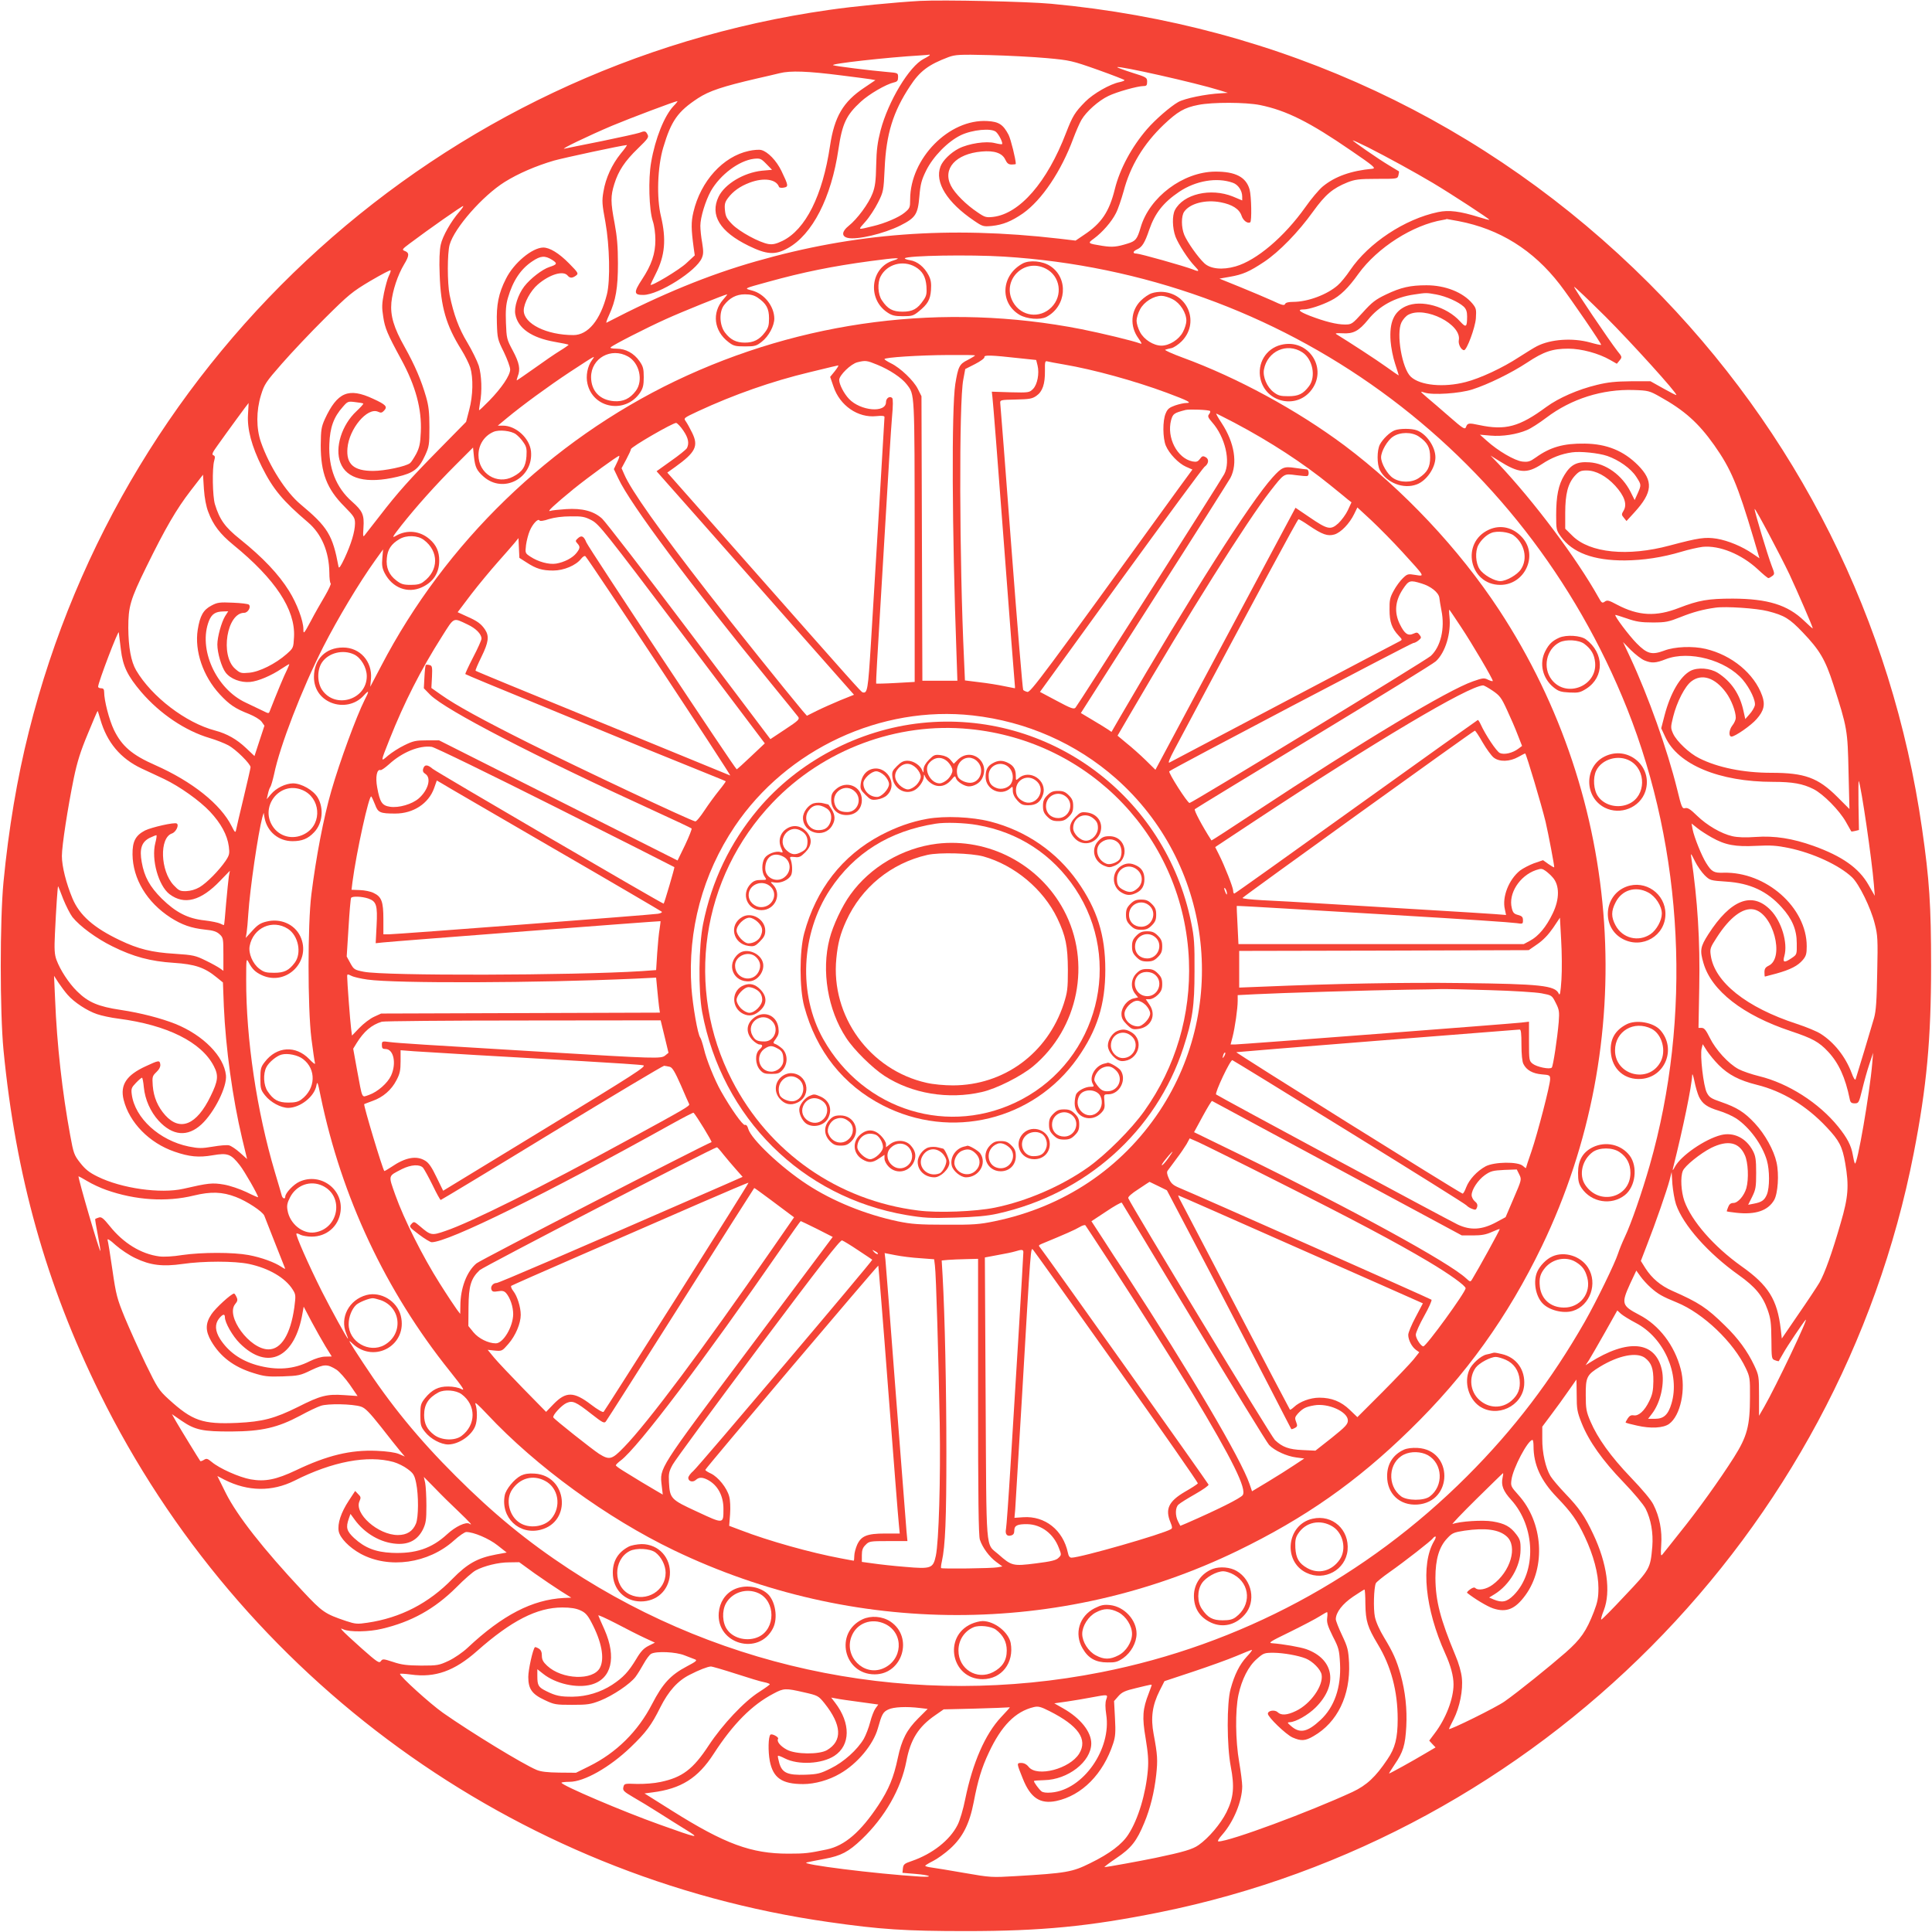 <?xml version="1.0" standalone="no"?>
<!DOCTYPE svg PUBLIC "-//W3C//DTD SVG 20010904//EN"
 "http://www.w3.org/TR/2001/REC-SVG-20010904/DTD/svg10.dtd">
<svg version="1.0" xmlns="http://www.w3.org/2000/svg"
 width="1280pt" height="1280pt" viewBox="0 0 1280 1280"
 preserveAspectRatio="xMidYMid meet">
<g transform="translate(0,1280) scale(0.1,-0.1)"
fill="#f44336" stroke="none">
<path d="M6095 12794 c-161 -9 -441 -36 -605 -60 -2569 -366 -4668 -2261
-5299 -4782 -77 -305 -134 -644 -168 -997 -24 -253 -24 -857 0 -1110 81 -836
282 -1553 638 -2276 933 -1892 2744 -3206 4829 -3503 340 -49 508 -60 910 -60
501 0 817 31 1280 124 2515 507 4508 2511 4999 5030 86 440 115 756 115 1240
0 402 -11 570 -60 910 -197 1375 -826 2631 -1810 3614 -1070 1069 -2440 1710
-3959 1851 -162 15 -716 27 -870 19z m65 -359 c0 -2 -18 -14 -40 -25 -95 -48
-235 -280 -286 -474 -20 -78 -27 -128 -29 -230 -2 -104 -7 -143 -24 -187 -25
-67 -102 -171 -159 -216 -45 -36 -48 -69 -6 -79 60 -15 239 27 349 82 101 51
116 74 126 192 7 82 14 109 45 172 46 93 143 192 229 234 77 37 204 49 234 22
20 -18 47 -73 40 -81 -3 -2 -24 1 -48 7 -58 15 -174 -3 -239 -36 -54 -28 -106
-79 -121 -119 -40 -104 43 -238 222 -359 57 -39 62 -40 118 -35 75 8 130 31
206 83 126 89 254 280 334 497 17 45 41 101 54 123 32 55 113 127 178 158 55
27 194 66 234 66 19 0 23 5 23 29 0 27 -4 30 -101 60 -56 18 -99 34 -97 36 10
11 521 -104 678 -153 l55 -17 -45 -3 c-102 -5 -241 -34 -284 -58 -51 -29 -151
-115 -207 -180 -101 -117 -180 -263 -213 -397 -37 -150 -89 -227 -204 -303
l-56 -38 -110 13 c-729 84 -1352 37 -2006 -150 -316 -90 -628 -218 -992 -407
-4 -2 3 20 17 50 45 98 59 180 59 343 0 112 -6 179 -22 265 -27 141 -27 181
-2 261 27 87 69 151 157 236 66 64 73 74 63 92 -12 24 -18 25 -55 11 -14 -5
-126 -30 -248 -55 -122 -24 -233 -47 -247 -50 -34 -7 157 85 315 152 117 49
419 163 433 163 3 0 -8 -15 -25 -32 -61 -64 -122 -215 -149 -373 -20 -112 -14
-315 11 -390 10 -29 17 -81 17 -125 0 -91 -25 -165 -89 -262 -56 -85 -54 -103
10 -102 102 1 352 159 387 245 11 26 11 45 2 101 -7 37 -12 88 -12 112 0 56
34 166 70 231 62 108 186 201 285 213 41 4 47 2 82 -34 l38 -39 -67 -6 c-121
-13 -246 -88 -287 -172 -59 -122 8 -232 198 -325 120 -59 176 -63 259 -17 164
90 290 335 337 657 25 169 52 226 148 314 54 50 167 116 220 128 22 5 27 12
27 35 0 28 -1 28 -72 34 -115 10 -341 38 -358 45 -26 9 355 52 580 65 30 2 56
4 58 5 1 1 2 0 2 -3z m775 -20 c154 -14 167 -17 337 -77 98 -35 178 -66 178
-69 0 -4 -14 -9 -32 -13 -63 -12 -176 -77 -228 -130 -69 -70 -84 -95 -127
-206 -125 -327 -307 -536 -483 -557 -46 -5 -55 -3 -103 30 -74 49 -151 125
-177 177 -57 112 32 211 203 226 84 8 137 -10 157 -53 12 -25 21 -33 43 -33
15 0 27 2 27 4 0 30 -33 163 -48 193 -36 68 -64 87 -141 91 -253 15 -511 -248
-511 -519 0 -54 -2 -59 -37 -88 -37 -31 -131 -71 -208 -89 -108 -26 -103 -29
-51 30 26 29 63 86 83 126 36 72 37 77 44 225 10 229 56 377 168 546 65 100
123 143 256 193 45 16 72 18 270 13 121 -3 292 -12 380 -20z m-1358 -115 c87
-11 173 -22 191 -25 l32 -6 -74 -50 c-140 -93 -198 -192 -227 -386 -49 -329
-162 -554 -315 -629 -42 -20 -63 -25 -92 -21 -61 10 -193 82 -241 131 -37 38
-44 52 -48 93 -4 40 0 54 20 81 34 45 80 78 144 102 93 35 176 23 194 -28 2
-6 17 -8 32 -5 32 6 31 13 -16 111 -33 68 -90 127 -133 138 -14 4 -52 1 -83
-6 -171 -37 -319 -200 -367 -405 -16 -68 -15 -111 2 -238 l7 -49 -55 -51 c-46
-44 -238 -159 -238 -143 0 2 16 35 35 73 61 120 70 228 34 380 -30 123 -23
327 15 455 53 178 96 239 230 327 75 49 163 78 391 131 50 11 117 27 150 35
72 18 185 14 412 -15z m2771 -196 c176 -36 329 -113 605 -303 148 -101 165
-116 140 -119 -142 -13 -249 -51 -330 -118 -24 -20 -76 -81 -115 -137 -140
-197 -323 -352 -462 -392 -87 -25 -167 -17 -207 21 -42 39 -113 140 -133 188
-20 49 -21 125 0 154 38 54 140 81 240 62 79 -15 125 -45 140 -90 10 -31 39
-53 57 -43 11 6 8 173 -4 217 -23 83 -94 120 -229 119 -212 -2 -435 -169 -493
-370 -23 -78 -33 -90 -84 -106 -73 -23 -103 -26 -168 -16 -100 16 -101 17 -58
48 56 41 118 112 146 168 14 26 36 92 51 145 44 168 132 314 266 442 91 86
136 113 229 131 95 19 315 18 409 -1z m715 -280 c128 -65 309 -164 430 -236
124 -74 378 -240 374 -244 -2 -2 -32 6 -67 17 -128 40 -201 49 -272 34 -221
-46 -461 -205 -583 -385 -26 -39 -63 -84 -82 -100 -70 -62 -199 -110 -295
-110 -33 0 -50 -5 -54 -14 -5 -12 -21 -8 -82 21 -42 19 -139 60 -215 91 l-138
56 68 12 c87 15 130 34 228 99 99 66 226 196 325 334 81 112 129 153 228 193
49 19 75 23 194 23 136 0 137 0 143 24 3 13 5 24 3 26 -2 1 -30 18 -63 38 -74
44 -251 167 -242 167 4 0 49 -21 100 -46z m-4950 -41 c-59 -73 -100 -162 -115
-252 -11 -63 -9 -84 13 -203 28 -157 33 -386 10 -478 -43 -170 -125 -270 -222
-270 -178 0 -329 75 -329 163 0 48 45 131 93 172 78 67 168 94 197 60 16 -19
31 -19 56 -1 18 14 16 18 -46 81 -67 68 -128 105 -171 105 -73 -1 -195 -102
-247 -207 -49 -96 -64 -173 -60 -294 3 -100 5 -109 46 -191 23 -48 42 -100 42
-116 0 -39 -57 -123 -139 -207 -35 -36 -65 -64 -67 -63 -1 2 2 23 6 48 15 76
11 184 -8 247 -11 33 -45 102 -76 154 -56 92 -90 185 -117 314 -16 78 -16 278
0 334 32 112 219 324 364 415 91 57 208 107 327 142 68 19 444 100 483 103 4
1 -14 -25 -40 -56z m4055 -194 c35 -12 62 -52 62 -92 l0 -25 -62 26 c-147 59
-328 17 -384 -90 -19 -37 -17 -119 4 -176 20 -51 83 -149 126 -194 35 -36 33
-41 -11 -23 -57 22 -351 105 -374 105 -27 0 -24 15 5 28 33 15 51 44 80 130
38 110 93 180 198 251 110 74 250 98 356 60z m-5124 -191 c-56 -64 -112 -163
-124 -219 -8 -36 -11 -106 -7 -200 7 -210 42 -334 143 -495 25 -40 52 -95 60
-120 20 -69 18 -184 -7 -278 l-21 -81 -177 -180 c-195 -198 -276 -288 -396
-444 -44 -57 -87 -112 -96 -123 -14 -19 -15 -16 -11 46 6 85 -6 111 -76 173
-105 92 -157 223 -150 382 4 109 29 178 89 245 32 37 35 38 82 32 28 -3 52 -7
54 -10 2 -2 -18 -25 -45 -50 -98 -91 -145 -242 -107 -341 41 -109 174 -142
377 -94 108 25 143 52 184 141 27 59 29 71 29 188 0 98 -5 141 -22 200 -32
111 -74 209 -142 331 -72 127 -96 208 -88 295 8 79 42 182 84 252 36 59 36 78
3 90 -18 7 -15 12 32 47 129 97 353 254 357 250 2 -2 -9 -19 -25 -37z m6619
-63 c272 -52 495 -191 671 -419 73 -95 279 -396 274 -401 -2 -2 -35 5 -73 16
-117 32 -262 22 -353 -25 -18 -9 -71 -42 -118 -72 -108 -71 -256 -140 -353
-165 -146 -38 -302 -23 -364 35 -58 54 -98 285 -62 360 10 20 30 43 46 51 112
59 354 -64 334 -169 -5 -27 16 -66 35 -66 18 0 73 148 78 210 4 61 2 68 -23
99 -63 75 -180 121 -304 121 -107 0 -170 -14 -268 -61 -69 -33 -93 -51 -154
-119 -71 -78 -74 -80 -119 -80 -55 0 -133 20 -230 57 -74 29 -88 43 -42 43 34
0 120 28 180 59 62 31 115 83 182 177 126 174 361 324 560 357 14 2 25 5 25 6
0 0 35 -6 78 -14z m-3013 -235 c1850 -115 3441 -1269 4130 -2995 375 -942 430
-2045 150 -3025 -52 -182 -124 -389 -165 -475 -18 -38 -38 -88 -45 -110 -20
-63 -142 -314 -221 -453 -221 -386 -469 -712 -779 -1022 -669 -669 -1507
-1118 -2425 -1299 -1226 -242 -2488 3 -3525 684 -277 182 -503 368 -750 615
-248 247 -434 475 -614 750 -103 157 -105 161 -70 128 146 -136 368 -7 319
186 -25 97 -132 161 -227 136 -116 -31 -178 -150 -134 -255 8 -19 13 -35 12
-35 -6 0 -111 191 -174 315 -89 178 -176 375 -168 382 2 3 15 -1 27 -8 13 -6
46 -12 74 -12 99 0 178 68 191 165 21 149 -133 262 -272 199 -40 -18 -94 -76
-94 -99 0 -18 -17 -14 -23 6 -2 9 -23 80 -46 157 -120 404 -191 881 -190 1275
0 138 1 144 16 115 24 -46 45 -66 88 -86 164 -75 332 96 254 259 -39 80 -132
120 -225 96 -38 -9 -59 -23 -92 -60 l-44 -48 6 35 c3 19 8 75 11 124 11 168
65 535 93 640 l9 30 6 -35 c18 -91 93 -153 185 -153 63 0 103 16 144 60 55 58
65 157 23 229 -29 49 -108 94 -164 94 -50 -1 -111 -31 -145 -71 l-29 -34 8 35
c4 19 11 40 16 46 5 7 16 45 25 85 38 186 184 564 326 844 95 186 236 422 344
573 l52 72 -5 -58 c-4 -46 -1 -66 15 -98 51 -99 153 -138 247 -95 76 35 115
95 115 177 0 59 -19 103 -63 141 -65 57 -151 65 -224 23 -29 -17 -24 -8 37 70
100 126 226 267 359 400 l115 115 6 -60 c8 -71 18 -92 64 -133 132 -116 331
-9 314 168 -9 87 -100 170 -186 170 l-34 0 59 49 c105 87 276 212 418 306 178
116 171 113 147 79 -30 -40 -42 -105 -30 -156 37 -165 252 -202 349 -59 19 29
24 49 24 102 0 55 -4 72 -28 106 -37 53 -92 83 -153 83 -30 0 -44 4 -38 9 16
16 237 129 366 187 103 47 393 164 406 164 2 0 -10 -16 -27 -35 -76 -87 -61
-208 35 -281 33 -26 46 -29 110 -29 65 0 76 3 111 31 46 36 83 105 83 154 -1
81 -66 164 -147 185 -55 15 -60 12 107 58 231 64 423 103 675 137 178 24 220
25 153 4 -150 -46 -174 -254 -39 -344 29 -20 49 -25 103 -25 59 0 70 3 104 31
61 49 77 78 82 142 3 45 0 68 -16 99 -28 54 -75 92 -123 99 -22 4 -37 9 -34
13 18 18 428 25 655 11z m-2993 -21 c38 -24 35 -31 -17 -48 -47 -15 -127 -77
-167 -129 -41 -54 -68 -137 -59 -184 17 -93 108 -156 262 -183 48 -8 89 -17
91 -19 2 -1 -24 -20 -57 -40 -33 -20 -110 -73 -171 -117 -61 -43 -113 -79
-115 -79 -2 0 1 12 6 26 19 48 11 89 -32 170 -41 76 -42 83 -46 185 -3 80 0
121 13 165 33 114 85 192 162 243 55 37 83 39 130 10z m2407 -47 c48 -28 69
-66 74 -129 3 -48 0 -64 -20 -92 -39 -58 -72 -76 -138 -76 -66 0 -99 18 -137
75 -27 39 -31 116 -9 158 42 82 148 111 230 64z m-3488 -60 c-8 -15 -22 -66
-32 -113 -14 -71 -15 -96 -5 -158 11 -75 28 -115 119 -282 96 -176 137 -330
130 -481 -3 -75 -9 -103 -30 -144 -15 -27 -33 -56 -41 -62 -26 -22 -169 -52
-245 -52 -129 0 -179 45 -170 151 11 129 132 273 203 241 19 -9 26 -7 40 8 24
26 12 39 -73 78 -163 76 -237 44 -320 -135 -23 -52 -26 -70 -27 -173 0 -183
40 -289 157 -406 65 -66 70 -75 70 -113 -1 -55 -25 -134 -69 -229 -25 -53 -37
-71 -40 -57 -39 210 -71 263 -252 414 -97 81 -206 251 -262 411 -32 91 -32
208 0 312 22 72 32 87 138 208 63 72 191 208 285 301 158 157 181 176 302 248
72 42 132 74 134 70 2 -4 -4 -21 -12 -37z m8061 -270 c170 -170 478 -510 469
-519 -2 -2 -41 18 -87 44 l-84 47 -130 0 c-100 -1 -152 -6 -225 -24 -125 -30
-253 -86 -335 -146 -179 -132 -271 -157 -445 -120 -70 15 -78 14 -88 -15 -7
-16 -21 -7 -108 69 -55 48 -122 106 -150 129 -47 41 -48 42 -16 32 52 -18 234
-6 317 21 103 33 257 108 363 178 110 73 168 92 273 92 86 0 201 -31 277 -75
l44 -25 18 22 c18 22 17 24 -14 62 -54 69 -295 426 -287 426 5 0 98 -89 208
-198z m-1121 147 c64 -12 146 -48 182 -81 16 -16 22 -33 22 -64 0 -72 -7 -77
-46 -34 -90 100 -259 147 -360 101 -79 -36 -110 -106 -101 -231 3 -41 16 -109
30 -150 14 -41 24 -76 24 -77 -1 -1 -38 24 -82 56 -65 47 -250 167 -330 216
-12 7 -2 9 38 7 73 -5 110 15 171 90 73 91 179 149 306 167 79 12 80 12 146 0z
m-4496 -21 c57 -39 75 -72 75 -137 0 -48 -5 -64 -28 -94 -36 -48 -75 -67 -132
-67 -57 0 -96 19 -132 67 -36 48 -40 135 -7 180 37 49 82 73 139 73 38 0 61
-6 85 -22z m-859 -390 c75 -42 102 -159 52 -227 -39 -52 -83 -73 -144 -69 -95
7 -152 67 -153 159 0 126 133 200 245 137z m6834 -265 c164 -91 257 -174 362
-322 111 -158 154 -259 261 -618 l39 -132 -44 30 c-71 49 -163 87 -239 100
-77 12 -119 6 -311 -45 -278 -75 -530 -50 -645 64 l-48 47 0 105 c0 126 18
195 64 246 28 30 39 35 78 35 61 0 130 -37 189 -101 61 -67 80 -122 57 -163
-16 -26 -16 -30 1 -50 l17 -21 52 57 c122 133 127 209 24 313 -96 96 -207 141
-352 143 -141 2 -229 -23 -325 -92 -38 -27 -50 -31 -89 -27 -51 6 -162 71
-236 138 l-45 40 70 -6 c79 -7 174 8 242 37 25 10 82 47 127 81 166 126 372
191 581 184 95 -3 104 -6 170 -43z m-9352 -120 c-6 -96 24 -209 92 -346 74
-148 138 -225 306 -368 89 -76 139 -193 141 -332 0 -37 4 -70 9 -72 4 -3 -13
-40 -38 -83 -25 -42 -68 -117 -94 -167 -46 -86 -49 -88 -49 -53 0 55 -43 170
-95 253 -69 111 -173 221 -325 343 -99 79 -135 129 -166 231 -16 52 -19 239
-5 288 7 25 6 33 -6 37 -11 5 -5 19 27 63 63 89 205 283 207 283 0 0 -1 -35
-4 -77z m1775 -130 c15 -11 38 -35 50 -54 20 -28 23 -44 20 -92 -5 -69 -27
-103 -89 -135 -106 -56 -229 21 -229 143 0 69 39 128 100 154 37 16 117 7 148
-16z m7231 -144 c77 -27 155 -82 191 -137 35 -54 35 -54 10 -111 l-20 -44 -27
54 c-56 111 -164 189 -272 196 -85 6 -124 -15 -167 -85 -39 -64 -54 -138 -54
-265 0 -95 1 -100 31 -142 77 -107 217 -159 424 -158 123 1 249 20 376 58 46
14 109 28 139 32 112 11 257 -48 366 -149 34 -32 65 -58 70 -58 5 0 17 7 26
14 16 12 16 16 -4 67 -26 67 -118 372 -113 377 5 5 169 -304 231 -434 54 -116
154 -347 154 -357 0 -3 -26 20 -57 50 -110 106 -242 146 -473 147 -164 0 -225
-11 -355 -61 -153 -60 -270 -54 -412 21 -54 29 -65 32 -81 20 -17 -12 -21 -9
-42 29 -145 259 -426 634 -664 886 l-51 53 56 -35 c132 -83 184 -87 284 -22
64 43 129 68 200 78 54 8 176 -4 234 -24z m-9269 -371 c32 -86 78 -146 166
-218 278 -227 411 -428 402 -609 -4 -74 -4 -74 -50 -115 -73 -64 -179 -117
-247 -123 -54 -5 -60 -3 -93 26 -101 88 -55 371 60 371 24 0 47 38 31 54 -4 5
-52 11 -106 13 -88 4 -103 2 -142 -19 -54 -28 -76 -67 -91 -160 -22 -141 35
-308 146 -428 64 -69 103 -95 193 -130 37 -15 72 -36 84 -51 l19 -27 -33 -100
-33 -101 -56 53 c-61 58 -126 95 -205 116 -194 51 -420 224 -523 399 -34 58
-51 152 -52 281 0 141 13 187 119 403 127 259 200 384 294 506 l82 106 6 -95
c4 -59 15 -117 29 -152z m1428 -185 c100 -75 100 -202 -2 -277 -20 -16 -42
-21 -85 -21 -48 0 -64 5 -95 29 -49 37 -70 86 -63 149 5 57 29 93 83 125 47
28 121 26 162 -5z m8904 -472 c110 -28 144 -49 231 -140 113 -118 150 -181
203 -345 93 -289 95 -303 101 -579 l6 -247 -80 80 c-128 128 -217 160 -438
160 -184 0 -356 35 -478 97 -65 32 -149 112 -172 162 -17 38 -17 43 0 112 24
97 78 203 121 235 69 53 156 25 229 -74 35 -47 65 -125 65 -168 0 -12 -10 -35
-23 -51 -22 -28 -26 -73 -5 -73 23 0 130 74 166 116 48 54 58 95 37 154 -52
147 -201 270 -375 311 -85 20 -204 15 -273 -11 -83 -31 -114 -23 -185 49 -50
51 -147 180 -140 187 2 1 37 -10 78 -24 60 -21 93 -26 170 -26 86 0 104 4 185
36 82 33 150 51 230 62 68 10 273 -4 347 -23z m-10221 -34 c-24 -40 -51 -137
-51 -187 0 -56 28 -151 55 -186 32 -42 100 -68 163 -62 53 5 140 42 208 88 25
16 47 30 50 30 2 0 -5 -18 -15 -39 -17 -32 -70 -160 -112 -268 -8 -22 -8 -22
-46 -3 -21 10 -73 35 -115 55 -198 92 -317 358 -243 543 18 44 43 60 93 61
l34 1 -21 -33z m-690 -222 c13 -109 44 -173 135 -280 124 -144 291 -257 454
-305 41 -12 97 -34 123 -48 49 -26 147 -123 147 -145 0 -6 -21 -97 -46 -202
-25 -104 -48 -201 -50 -214 -4 -20 -8 -17 -29 25 -73 146 -261 296 -507 405
-153 67 -221 126 -273 233 -32 67 -65 195 -65 251 0 18 -5 25 -20 25 -11 0
-20 5 -20 10 0 28 135 382 137 360 2 -14 8 -65 14 -115z m10093 -70 c48 -20
75 -19 143 8 154 59 397 -6 509 -136 49 -58 88 -141 80 -172 -4 -14 -19 -40
-35 -57 l-28 -32 -12 54 c-24 111 -80 194 -170 252 -52 32 -132 38 -180 14
-69 -36 -134 -147 -173 -296 l-22 -85 27 -58 c84 -183 357 -297 714 -297 129
0 197 -12 268 -48 64 -32 172 -141 215 -218 18 -32 34 -60 35 -62 2 -2 14 0
27 3 l24 6 -3 167 c-1 92 -1 163 2 157 16 -36 86 -514 100 -685 l6 -75 -42 73
c-63 111 -175 190 -365 258 -138 49 -256 68 -382 59 -68 -5 -120 -3 -155 5
-74 17 -168 72 -234 136 -43 42 -61 54 -78 50 -20 -5 -24 3 -54 127 -65 262
-190 613 -310 871 l-48 102 53 -54 c30 -29 69 -59 88 -67z m-10229 -392 c44
-152 133 -258 272 -324 49 -22 117 -55 152 -71 102 -49 233 -142 302 -215 73
-78 115 -155 125 -231 6 -47 4 -57 -21 -95 -43 -63 -124 -146 -173 -175 -28
-16 -60 -25 -89 -26 -40 -1 -48 3 -83 40 -88 95 -95 313 -11 342 27 9 49 56
32 66 -15 10 -167 -25 -210 -46 -63 -33 -84 -72 -83 -159 2 -162 95 -317 253
-419 74 -47 135 -69 228 -79 54 -5 77 -13 96 -31 24 -22 25 -29 25 -133 l0
-109 -22 16 c-13 9 -55 33 -95 52 -67 33 -82 37 -205 45 -152 9 -243 32 -362
89 -175 83 -269 166 -316 278 -42 101 -70 212 -70 281 0 68 39 320 79 516 23
110 45 179 93 294 34 83 63 151 65 151 1 0 9 -26 18 -57z m1338 -467 c120 -50
134 -219 24 -286 -73 -45 -163 -30 -213 35 -101 133 36 315 189 251z m9337
-314 c90 -51 157 -63 295 -56 98 5 137 2 215 -14 160 -33 334 -113 420 -194
46 -43 125 -203 151 -309 19 -74 21 -102 16 -323 -3 -185 -8 -255 -21 -301
-19 -67 -114 -381 -122 -405 -4 -9 -14 7 -26 40 -41 109 -116 204 -206 261
-25 16 -95 45 -156 65 -336 109 -548 278 -572 456 -6 42 -3 51 40 117 86 134
173 199 244 186 129 -24 208 -321 100 -373 -21 -10 -28 -20 -28 -43 0 -16 1
-29 3 -29 1 0 35 9 76 20 93 26 142 51 175 90 22 26 26 41 26 91 0 257 -270
495 -552 487 -63 -2 -78 6 -114 64 -30 47 -80 172 -90 223 l-7 39 39 -31 c21
-17 64 -44 94 -61z m-10311 -37 c-28 -109 21 -283 94 -339 98 -74 208 -45 336
89 l64 66 -7 -38 c-3 -21 -11 -101 -18 -178 -6 -77 -12 -141 -14 -143 -1 -2
-12 2 -25 9 -12 6 -59 16 -103 21 -112 12 -191 53 -284 144 -80 80 -116 145
-133 242 -16 88 -1 134 53 161 23 11 43 19 45 17 2 -2 -1 -25 -8 -51z m10265
-214 c35 -34 38 -35 144 -42 156 -10 270 -63 366 -170 70 -77 100 -149 100
-238 1 -74 1 -75 -33 -98 -50 -34 -62 -31 -49 14 24 86 -19 229 -91 303 -122
126 -265 71 -413 -160 -53 -83 -57 -106 -32 -191 53 -183 262 -345 577 -450
147 -49 188 -72 249 -137 70 -75 114 -171 143 -314 4 -22 11 -28 33 -28 26 0
28 4 50 93 12 50 33 126 47 167 l25 75 -6 -70 c-16 -195 -101 -687 -115 -663
-4 7 -10 33 -14 58 -10 60 -37 112 -97 186 -127 157 -330 287 -523 334 -49 12
-111 33 -137 47 -67 36 -151 128 -190 207 -25 51 -37 66 -54 66 l-21 0 5 269
c6 309 -11 577 -53 861 -5 31 -2 28 24 -25 16 -33 46 -75 65 -94z m-10875
-158 c18 -44 45 -98 61 -119 49 -61 159 -142 265 -194 139 -69 252 -99 406
-109 140 -9 205 -31 284 -96 l42 -34 6 -158 c12 -275 58 -610 121 -875 l33
-137 -48 43 c-27 24 -60 46 -73 48 -14 3 -62 -1 -107 -9 -73 -12 -92 -12 -158
1 -195 40 -357 188 -378 345 -5 38 -2 46 28 77 18 19 36 34 40 34 3 0 9 -29
12 -64 8 -81 44 -162 98 -221 93 -101 192 -109 284 -24 85 79 170 249 162 325
-13 126 -150 265 -334 340 -96 38 -230 73 -363 93 -148 22 -215 50 -289 123
-55 54 -112 141 -137 209 -13 36 -15 69 -10 174 8 170 18 316 21 313 2 -2 17
-40 34 -85z m1489 -197 c69 -45 92 -161 45 -224 -39 -52 -70 -67 -137 -67 -53
0 -68 4 -98 27 -44 33 -73 102 -64 150 23 122 152 180 254 114z m-1459 -438
c42 -48 128 -105 194 -127 29 -10 93 -24 143 -30 322 -42 549 -155 631 -315
32 -62 28 -97 -22 -199 -92 -190 -201 -235 -300 -126 -49 55 -77 119 -83 196
-4 59 -3 64 24 90 19 18 28 36 26 51 -4 29 -10 28 -96 -12 -129 -59 -171 -124
-147 -222 38 -152 171 -287 337 -344 98 -34 161 -40 253 -24 99 17 121 9 179
-65 31 -39 122 -198 122 -213 0 -2 -35 13 -77 34 -45 21 -109 43 -150 50 -76
13 -103 10 -268 -28 -150 -34 -410 2 -569 81 -55 27 -81 48 -114 90 -41 52
-45 63 -67 184 -52 282 -88 599 -100 901 l-7 155 29 -45 c17 -25 44 -62 62
-82z m10938 -464 c65 -65 136 -102 252 -131 170 -42 329 -138 463 -281 84 -89
104 -128 123 -238 26 -151 21 -223 -30 -397 -57 -198 -106 -334 -141 -395 -16
-27 -78 -121 -139 -209 l-110 -161 -7 61 c-23 198 -82 292 -262 419 -182 130
-329 298 -377 432 -21 62 -27 156 -10 198 12 33 117 117 188 153 110 54 185
38 223 -48 22 -47 27 -158 10 -219 -15 -51 -56 -98 -86 -98 -17 0 -27 -8 -34
-26 -6 -14 -10 -27 -10 -29 0 -2 29 -6 64 -10 127 -14 209 14 250 84 25 43 34
171 16 250 -18 81 -76 186 -144 259 -69 74 -119 105 -223 141 -67 23 -79 31
-95 62 -22 42 -46 248 -34 293 l7 28 28 -44 c16 -24 50 -66 78 -94z m-131
-210 c23 -47 53 -69 132 -93 37 -11 89 -34 115 -51 88 -59 172 -173 203 -278
19 -66 19 -180 0 -226 -16 -38 -34 -51 -88 -61 l-36 -7 27 54 c23 47 26 64 26
158 0 88 -4 112 -22 146 -45 85 -127 125 -211 104 -107 -27 -266 -137 -305
-210 -14 -26 -17 -28 -13 -10 68 271 124 543 127 616 1 16 7 -1 15 -39 7 -37
21 -83 30 -103z m-152 -713 c47 -137 212 -324 416 -469 108 -77 157 -135 191
-230 20 -57 24 -86 25 -196 1 -126 1 -130 24 -138 12 -5 24 -7 25 -6 1 2 14
26 30 53 26 47 128 198 147 220 29 32 -197 -443 -275 -578 l-33 -57 0 133 c0
128 -1 135 -32 201 -44 93 -106 179 -194 264 -120 118 -172 152 -349 230 -77
34 -135 83 -178 150 l-30 48 40 104 c58 148 133 365 150 430 l14 55 5 -80 c4
-44 14 -104 24 -134z m-10399 95 c193 -68 398 -81 578 -37 115 28 190 25 279
-9 72 -27 177 -96 189 -124 4 -12 37 -93 71 -181 35 -88 65 -164 67 -169 2 -5
-9 0 -25 11 -45 30 -131 62 -217 78 -102 19 -309 19 -440 0 -61 -10 -122 -13
-152 -9 -120 16 -237 87 -328 201 -41 51 -55 62 -71 57 -12 -4 -23 -8 -25 -10
-2 -2 6 -49 17 -106 11 -57 19 -105 17 -106 -6 -6 -145 470 -145 495 0 1 26
-13 58 -32 31 -19 89 -46 127 -59z m1432 28 c145 -69 108 -285 -52 -309 -80
-12 -165 57 -180 146 -6 32 -2 50 17 87 42 81 134 114 215 76z m-1241 -479
c99 -48 181 -58 314 -39 137 20 344 20 439 0 132 -28 242 -92 291 -171 20 -32
20 -39 10 -117 -25 -178 -87 -279 -172 -278 -124 1 -285 220 -220 300 16 19
18 29 9 47 -6 13 -13 23 -16 23 -18 0 -124 -97 -150 -137 -41 -61 -41 -110 -2
-178 60 -103 149 -171 278 -211 73 -23 96 -26 195 -23 106 4 118 6 191 42 86
40 105 41 167 2 19 -13 58 -57 87 -98 l52 -76 -88 6 c-115 8 -158 -3 -306 -78
-155 -77 -235 -98 -403 -106 -231 -10 -297 13 -456 158 -64 59 -73 73 -151
233 -45 94 -107 232 -138 306 -51 125 -58 149 -82 315 -14 99 -29 189 -32 199
-4 13 15 2 53 -33 33 -29 91 -68 130 -86z m10042 -197 c46 -41 75 -58 171 -97
175 -71 377 -264 458 -437 26 -55 28 -67 27 -189 0 -193 -19 -262 -106 -400
-96 -151 -240 -352 -362 -503 -55 -70 -106 -133 -113 -142 -10 -12 -11 1 -7
65 7 93 -11 187 -52 267 -15 31 -75 102 -149 179 -134 140 -220 260 -268 372
-27 63 -31 84 -31 172 -1 121 7 137 94 190 123 75 243 99 298 59 43 -33 57
-70 56 -156 -1 -62 -6 -87 -28 -132 -31 -64 -70 -99 -103 -93 -16 3 -27 -3
-38 -19 -8 -13 -15 -25 -15 -28 0 -3 34 -12 76 -21 91 -21 174 -16 212 11 76
55 113 229 77 364 -41 157 -143 291 -275 359 -116 61 -120 74 -60 206 l41 87
28 -39 c15 -21 46 -55 69 -75z m-8415 -82 c136 -49 150 -225 24 -297 -102 -57
-237 22 -237 138 0 49 21 101 50 128 20 18 85 44 110 44 8 0 32 -6 53 -13z
m-366 -307 l41 -66 -43 -1 c-26 0 -65 -12 -102 -30 -107 -55 -221 -63 -353
-26 -107 31 -187 88 -242 173 -33 53 -36 98 -7 135 24 30 39 34 39 9 0 -36 51
-125 98 -172 186 -186 367 -97 417 203 l7 39 52 -99 c29 -54 71 -129 93 -165z
m8681 156 c186 -97 294 -340 236 -534 -22 -74 -51 -101 -109 -101 l-46 0 26
34 c57 74 85 202 65 291 -43 191 -225 208 -480 46 l-25 -16 23 35 c12 19 59
101 105 182 l82 146 25 -23 c14 -12 58 -39 98 -60z m-392 -478 c0 -91 3 -111
33 -186 48 -120 138 -247 277 -391 71 -74 132 -147 147 -176 35 -70 51 -160
44 -250 -13 -146 -14 -149 -180 -324 -82 -88 -153 -160 -158 -160 -4 0 3 28
17 62 47 122 21 311 -70 503 -57 121 -92 172 -186 270 -42 44 -86 96 -98 116
-32 54 -55 154 -54 246 l0 81 59 79 c33 43 83 113 113 156 30 42 54 77 54 77
1 0 1 -46 2 -103z m-8055 -76 c28 -9 55 -36 132 -133 53 -68 110 -140 127
-160 l32 -38 -39 17 c-24 10 -78 18 -149 21 -172 7 -326 -30 -533 -129 -131
-62 -205 -77 -301 -60 -76 14 -206 72 -257 115 -28 23 -35 25 -52 14 -11 -7
-22 -10 -24 -8 -7 9 -134 216 -161 263 l-27 48 64 -44 c89 -61 140 -72 332
-71 200 1 306 26 454 105 53 29 114 58 136 65 46 16 209 13 266 -5z m7769
-261 c0 -123 47 -228 155 -340 97 -101 133 -152 185 -262 57 -121 90 -244 90
-339 0 -65 -6 -94 -30 -157 -50 -129 -87 -182 -188 -271 -109 -95 -311 -258
-403 -323 -54 -39 -369 -194 -369 -183 0 3 14 32 31 65 40 80 63 193 54 274
-3 35 -21 99 -42 147 -101 243 -132 362 -133 515 0 124 25 207 79 263 32 35
44 39 114 50 138 20 228 8 279 -38 75 -66 26 -234 -94 -321 -41 -30 -94 -40
-114 -21 -5 6 -18 3 -34 -9 -14 -10 -23 -20 -20 -23 47 -38 133 -90 172 -103
88 -29 146 -6 214 87 137 187 117 484 -46 664 -50 56 -52 60 -46 102 10 76
109 263 139 263 4 0 7 -18 7 -40z m-7553 -106 c28 -8 71 -29 94 -47 38 -28 45
-40 56 -92 17 -82 16 -227 -1 -269 -21 -51 -60 -76 -120 -76 -131 0 -292 143
-254 225 10 22 9 29 -9 46 l-20 21 -42 -64 c-52 -79 -76 -152 -67 -203 9 -45
69 -107 145 -149 188 -102 449 -65 619 88 34 31 71 56 81 56 49 0 150 -43 207
-88 l61 -48 -71 -13 c-122 -23 -189 -60 -288 -161 -157 -162 -345 -259 -564
-291 -66 -10 -79 -9 -140 11 -142 48 -157 58 -290 200 -261 279 -432 497 -508
648 l-56 113 48 -25 c155 -78 314 -80 463 -6 251 127 484 171 656 124z m7348
-104 c-11 -50 4 -89 57 -147 161 -178 169 -477 17 -631 -46 -46 -77 -52 -133
-29 l-30 13 36 22 c100 62 171 184 172 293 1 57 -3 70 -28 103 -39 52 -77 73
-157 86 -65 11 -218 1 -265 -17 -9 -3 62 71 157 165 96 94 175 172 177 172 2
0 1 -13 -3 -30z m-6917 -224 c75 -72 98 -97 72 -81 -23 14 -92 -18 -148 -70
-102 -94 -209 -130 -366 -123 -108 5 -179 33 -250 98 -49 46 -56 69 -35 129
l11 31 27 -37 c67 -93 173 -154 278 -161 83 -6 140 26 175 95 20 42 23 63 23
158 0 61 -4 128 -8 150 l-9 40 74 -75 c40 -42 110 -111 156 -154z m6462 -198
c-88 -153 -59 -447 75 -743 36 -79 55 -149 55 -205 0 -95 -51 -227 -125 -324
l-36 -48 21 -23 21 -22 -68 -40 c-82 -49 -234 -133 -240 -133 -2 0 15 27 37
60 57 83 70 128 77 251 6 116 -6 231 -38 346 -26 93 -49 145 -109 244 -30 49
-54 103 -61 137 -11 54 -7 190 6 222 3 8 45 42 92 75 97 68 278 209 288 225 3
5 10 10 15 10 5 0 1 -15 -10 -32z m-5958 -212 c57 -40 135 -93 173 -117 l70
-44 -50 -2 c-208 -11 -406 -113 -637 -330 -32 -30 -87 -68 -125 -86 -64 -30
-74 -32 -183 -32 -93 1 -129 5 -185 24 -65 21 -70 22 -82 5 -11 -15 -24 -6
-126 84 -63 56 -120 109 -128 119 -13 15 -12 16 6 8 42 -19 170 -17 256 4 195
46 348 131 491 273 53 54 112 105 130 114 57 30 150 53 220 53 l68 1 102 -74z
m5504 -204 c2 -113 14 -152 83 -267 87 -144 131 -309 131 -494 0 -126 -17
-193 -68 -267 -79 -118 -138 -172 -231 -216 -288 -133 -814 -328 -888 -328 -9
0 0 17 25 45 75 85 132 223 132 321 0 23 -9 95 -20 159 -25 143 -27 342 -5
446 22 102 66 190 122 238 44 39 49 41 112 41 66 -1 162 -18 212 -38 46 -19
98 -71 105 -107 13 -72 -73 -195 -171 -241 -58 -28 -97 -30 -120 -8 -18 18
-65 12 -65 -10 0 -22 119 -137 163 -157 57 -25 84 -24 140 9 158 91 244 269
235 484 -5 88 -9 104 -46 183 -23 48 -42 97 -42 108 1 45 44 101 115 149 39
26 72 47 75 47 3 1 6 -43 6 -97z m-5201 -41 c32 -14 48 -31 73 -79 68 -128 89
-239 57 -301 -45 -87 -252 -79 -350 13 -27 25 -35 41 -35 67 0 24 -6 38 -21
47 -12 7 -23 11 -25 9 -14 -13 -44 -150 -44 -197 0 -79 24 -114 108 -153 63
-30 73 -32 182 -32 102 0 123 3 187 28 83 33 198 110 234 158 14 19 38 58 54
87 16 29 38 59 49 65 34 19 164 13 221 -10 28 -11 59 -23 70 -27 16 -6 7 -14
-54 -46 -108 -57 -160 -113 -231 -250 -94 -182 -237 -323 -417 -412 l-87 -43
-111 1 c-78 1 -122 6 -150 18 -91 38 -436 249 -620 378 -85 60 -285 241 -285
258 0 3 32 1 71 -4 162 -23 290 23 440 156 226 200 397 288 564 288 56 0 92
-6 120 -19z m4948 -49 c-4 -31 3 -54 37 -123 40 -77 43 -91 48 -180 8 -158
-37 -288 -129 -374 -87 -81 -137 -92 -196 -40 -25 22 -26 24 -8 25 39 1 122
48 172 98 150 150 122 320 -63 386 -40 14 -155 34 -224 39 -30 2 -18 10 118
76 83 41 171 87 194 102 24 15 46 28 50 28 3 1 4 -16 1 -37z m-4521 -134 l67
-31 -42 -21 c-32 -16 -52 -37 -82 -88 -51 -84 -85 -121 -159 -170 -77 -50
-170 -78 -260 -79 -83 -1 -115 6 -177 37 -52 26 -59 37 -59 100 l0 45 38 -30
c82 -66 223 -98 319 -72 135 37 169 180 88 364 -20 45 -39 87 -41 94 -3 6 50
-18 118 -53 68 -36 153 -79 190 -96z m3988 -124 c-47 -51 -81 -118 -107 -214
-26 -93 -25 -377 1 -513 26 -135 19 -207 -28 -303 -39 -78 -119 -172 -185
-218 -39 -28 -100 -46 -286 -85 -102 -21 -321 -61 -337 -61 -5 0 30 27 79 60
98 66 134 112 184 233 40 96 66 202 79 316 11 101 9 134 -17 273 -20 107 -9
190 40 287 l32 63 190 63 c105 35 233 81 285 103 52 22 99 41 104 41 5 1 -10
-20 -34 -45z m-3385 -113 c83 -27 168 -53 188 -56 20 -4 37 -10 37 -14 0 -3
-32 -26 -71 -51 -98 -62 -241 -214 -333 -353 -104 -159 -176 -213 -320 -243
-40 -9 -107 -14 -156 -13 -82 3 -84 3 -90 -21 -5 -22 1 -29 64 -66 39 -22 116
-69 171 -104 55 -35 136 -86 180 -113 98 -60 81 -57 -170 33 -250 89 -655 262
-655 279 0 3 24 6 53 6 97 0 265 95 405 229 102 98 138 146 197 265 54 107
115 176 196 216 60 31 117 53 138 54 7 1 82 -21 166 -48z m2755 -76 c0 -2 -9
-26 -19 -53 -41 -105 -45 -158 -21 -298 16 -98 20 -147 15 -209 -13 -157 -64
-328 -129 -428 -41 -65 -124 -128 -253 -191 -119 -59 -157 -66 -497 -86 -154
-9 -164 -9 -335 21 -97 17 -195 33 -218 36 -24 3 -43 8 -43 12 0 3 23 17 51
31 28 14 80 51 115 83 83 76 127 163 155 307 27 142 53 229 100 328 83 178
176 273 298 302 29 7 46 3 105 -27 190 -96 254 -186 196 -281 -62 -101 -279
-158 -335 -88 -13 17 -31 26 -49 26 -31 0 -31 -2 10 -103 51 -129 115 -171
222 -149 170 36 311 179 377 381 15 45 17 75 12 168 l-6 113 29 33 c23 26 44
36 117 53 103 25 103 25 103 19z m-2304 -47 c93 -21 96 -23 136 -72 115 -144
121 -250 17 -311 -51 -30 -207 -29 -266 3 -43 23 -69 55 -58 72 7 11 -42 37
-51 27 -14 -14 -16 -109 -4 -174 22 -112 80 -153 221 -153 77 0 171 26 244 69
116 66 221 193 251 300 26 93 34 109 69 125 34 17 121 21 210 10 l51 -6 -62
-62 c-77 -77 -110 -141 -136 -264 -27 -128 -59 -206 -128 -311 -118 -178 -223
-269 -342 -294 -120 -25 -143 -28 -255 -28 -246 0 -420 64 -770 284 l-183 115
53 7 c189 24 301 94 405 255 128 198 254 325 396 399 69 37 80 37 202 9z
m2003 -48 c-7 -20 -7 -51 0 -99 36 -229 -153 -499 -363 -517 -33 -3 -56 0 -66
8 -17 14 -50 59 -50 68 0 3 30 5 68 6 157 3 311 122 312 243 0 78 -72 168
-187 233 l-58 33 85 12 c47 7 119 19 160 27 113 21 111 21 99 -14z m-1633 -16
l123 -17 -19 -26 c-10 -14 -26 -55 -35 -91 -9 -35 -28 -85 -42 -110 -43 -73
-133 -154 -219 -196 -68 -34 -86 -39 -168 -42 -118 -4 -154 12 -173 77 -7 25
-11 46 -9 48 2 3 23 -5 46 -17 88 -45 245 -37 328 17 107 70 109 216 5 352
l-26 34 33 -6 c18 -4 88 -14 156 -23z m994 -37 c0 -1 -26 -30 -58 -64 -105
-112 -188 -302 -237 -542 -13 -66 -36 -144 -51 -172 -51 -101 -167 -192 -304
-239 -48 -16 -55 -22 -58 -48 l-3 -30 85 -7 c99 -8 126 -23 33 -18 -294 18
-806 82 -752 94 17 4 71 15 120 24 107 20 157 46 244 129 154 147 261 335 296
518 27 143 80 228 191 304 l56 39 207 5 c113 3 212 7 219 8 6 1 12 1 12 -1z"/>
<path d="M6775 11054 c-143 -78 -153 -261 -20 -340 49 -28 135 -35 177 -14
134 70 149 256 27 337 -51 34 -138 42 -184 17z m154 -34 c96 -49 115 -178 37
-256 -77 -77 -200 -61 -254 34 -80 142 71 297 217 222z"/>
<path d="M7630 10857 c-19 -6 -51 -28 -72 -49 -67 -67 -74 -169 -16 -249 22
-31 26 -40 13 -35 -47 18 -255 68 -390 95 -912 179 -1849 59 -2690 -343 -829
-398 -1524 -1071 -1950 -1889 l-72 -137 5 54 c9 114 -73 206 -185 206 -116 0
-193 -78 -193 -195 0 -77 41 -140 113 -170 76 -31 163 -13 217 47 36 40 38 32
5 -31 -54 -108 -164 -406 -220 -601 -51 -176 -101 -438 -132 -685 -25 -200
-25 -750 0 -955 10 -80 21 -153 24 -164 3 -11 -13 1 -38 27 -90 93 -216 85
-295 -19 -26 -33 -29 -46 -29 -110 0 -65 3 -76 31 -111 36 -46 105 -83 154
-83 79 1 172 74 186 147 6 33 9 26 29 -73 138 -665 430 -1288 856 -1819 87
-109 102 -132 76 -118 -19 10 -55 17 -87 17 -65 1 -108 -21 -154 -77 -28 -36
-31 -45 -31 -112 0 -67 3 -77 31 -112 36 -46 105 -83 154 -83 70 1 155 59 179
123 14 36 14 107 1 144 -7 19 16 -1 78 -67 324 -346 794 -688 1237 -901 1188
-571 2560 -572 3733 -4 447 217 790 457 1141 800 373 363 650 750 877 1220
650 1351 542 2955 -284 4214 -266 405 -635 797 -1025 1090 -314 234 -709 449
-1072 582 -71 26 -123 50 -115 52 8 3 27 8 43 11 15 4 45 24 65 44 120 120 46
315 -123 328 -22 2 -56 -2 -75 -9z m140 -40 c50 -26 90 -90 90 -142 0 -18 -10
-51 -23 -75 -26 -50 -90 -90 -142 -90 -52 0 -116 40 -142 90 -13 24 -23 57
-23 75 0 18 10 51 23 75 26 50 90 90 142 90 18 0 51 -10 75 -23z m-1310 -372
c0 -2 -22 -16 -49 -30 -55 -27 -63 -44 -82 -160 -25 -166 -22 -962 8 -1787 l6
-178 -116 0 -116 0 -3 943 -3 942 -24 48 c-27 55 -116 140 -178 170 -24 12
-43 24 -43 28 0 11 229 26 423 27 97 1 177 0 177 -3z m300 -19 l105 -11 9 -36
c13 -53 -1 -127 -30 -156 -24 -24 -28 -25 -149 -22 l-124 4 4 -35 c3 -19 37
-449 75 -955 38 -506 71 -932 73 -947 2 -16 2 -28 1 -28 -2 0 -33 6 -71 14
-37 8 -111 20 -164 26 l-96 12 -6 137 c-31 652 -34 1708 -5 1856 l13 70 65 33
c37 19 64 39 62 46 -3 15 40 14 238 -8z m-949 -42 c82 -33 163 -87 196 -130
54 -71 52 -37 53 -1040 l0 -932 -126 -7 c-69 -4 -127 -5 -129 -4 -1 2 1 67 6
144 5 77 26 448 49 825 22 377 44 736 50 799 7 74 7 118 1 124 -16 16 -41 -1
-41 -27 0 -74 -169 -59 -245 21 -34 36 -65 96 -65 126 0 31 78 107 121 117 53
13 62 12 130 -16z m1239 1 c194 -33 467 -108 680 -187 142 -53 171 -68 129
-68 -14 0 -47 -7 -73 -16 -39 -14 -51 -23 -63 -53 -21 -47 -20 -164 1 -214 23
-54 84 -117 133 -139 l43 -19 -93 -127 c-905 -1251 -980 -1352 -1001 -1346
-12 3 -24 9 -27 13 -4 3 -39 427 -78 941 -39 514 -72 945 -74 958 -2 22 0 23
103 25 91 2 109 5 137 25 40 28 57 78 56 165 -1 59 1 67 15 63 10 -3 60 -12
112 -21z m-1519 -44 l-31 -38 22 -64 c42 -126 162 -209 284 -196 38 4 54 2 54
-6 0 -14 -62 -1044 -90 -1501 -19 -307 -23 -332 -55 -323 -11 4 -46 43 -807
905 l-487 551 52 37 c135 97 156 138 113 226 -14 29 -33 63 -42 76 -16 22 -16
22 82 68 235 109 487 198 738 258 153 37 177 43 189 45 5 0 -5 -16 -22 -38z
m2486 -264 c3 -4 0 -13 -7 -22 -10 -12 -7 -21 20 -52 87 -98 125 -260 81 -344
-26 -49 -968 -1528 -986 -1548 -11 -11 -31 -4 -124 46 l-111 59 536 740 c295
406 544 744 554 751 28 20 32 51 8 64 -18 10 -24 8 -38 -11 -14 -19 -23 -22
-50 -17 -101 21 -172 158 -141 274 12 42 19 47 96 67 26 6 154 1 162 -7z m162
-78 c238 -126 454 -267 634 -413 55 -45 109 -88 120 -98 l21 -16 -24 -52 c-13
-28 -42 -67 -63 -87 -51 -46 -71 -42 -191 40 l-93 63 -464 -868 -464 -868 -65
64 c-36 35 -92 85 -126 112 l-60 50 84 144 c384 659 773 1277 927 1475 94 120
90 118 171 107 38 -5 72 -8 77 -5 12 7 8 43 -5 43 -7 0 -42 5 -78 10 -74 11
-87 5 -148 -62 -147 -162 -543 -784 -1009 -1585 l-59 -102 -25 17 c-13 9 -59
37 -101 62 l-77 46 485 760 c267 417 494 777 506 798 49 95 27 232 -57 361
-24 36 -40 65 -37 65 3 0 57 -28 121 -61z m-3651 -53 c33 -49 39 -83 23 -115
-6 -10 -53 -48 -106 -85 l-95 -68 59 -67 c32 -36 327 -369 654 -740 l595 -674
-92 -37 c-50 -21 -120 -52 -156 -70 l-64 -32 -29 33 c-104 124 -466 575 -628
784 -320 412 -509 678 -553 782 l-18 41 31 58 c17 32 31 62 31 68 0 15 281
177 300 174 8 -2 30 -25 48 -52z m-440 -210 l-21 -44 30 -63 c79 -169 479
-705 1012 -1357 91 -112 172 -211 179 -221 11 -16 2 -25 -86 -83 l-98 -65
-538 713 c-296 393 -556 729 -577 748 -55 50 -131 70 -239 63 -47 -3 -94 -8
-105 -12 -25 -8 28 41 156 146 102 82 289 218 301 219 4 0 -2 -20 -14 -44z
m5203 -593 c154 -169 150 -162 86 -152 -49 8 -53 7 -83 -22 -18 -17 -45 -54
-60 -82 -25 -45 -29 -63 -28 -127 0 -80 15 -123 61 -172 24 -25 24 -27 7 -36
-11 -5 -354 -186 -764 -402 -410 -216 -753 -397 -762 -402 -12 -6 0 24 35 90
553 1039 814 1522 820 1522 4 0 35 -18 68 -41 90 -61 125 -73 170 -60 43 13
100 72 131 136 l21 43 93 -86 c51 -48 144 -142 205 -209z m-5371 210 c49 -26
86 -73 600 -753 l547 -725 -90 -85 c-49 -47 -93 -86 -96 -87 -8 -2 -979 1464
-996 1503 -17 42 -32 50 -56 28 -17 -15 -18 -19 -4 -34 20 -22 19 -32 -6 -64
-26 -33 -81 -61 -134 -70 -47 -8 -120 12 -171 46 -35 23 -35 24 -29 77 4 29
15 72 25 95 19 45 55 83 64 68 4 -6 29 -3 63 9 37 11 89 18 144 18 76 1 93 -2
139 -26z m-432 -279 c64 -42 104 -54 177 -54 70 0 151 34 185 78 12 15 24 22
29 16 28 -29 970 -1456 959 -1452 -20 8 -378 155 -1043 428 -104 43 -291 119
-415 170 -124 51 -227 94 -229 96 -3 3 15 44 39 93 47 96 52 136 24 179 -26
39 -52 58 -121 88 l-61 28 90 119 c50 65 130 161 177 214 47 53 97 110 111
127 l25 31 3 -66 3 -65 47 -30z m5931 -140 c60 -18 112 -59 117 -94 1 -14 8
-52 14 -85 24 -119 -5 -240 -71 -301 -32 -29 -1582 -974 -1598 -974 -14 0
-143 202 -134 210 16 16 1604 850 1617 850 8 0 23 8 35 18 18 15 19 19 6 36
-13 17 -18 18 -40 8 -37 -17 -59 -2 -91 63 -38 78 -31 154 20 231 40 60 47 62
125 38z m260 -287 c72 -108 211 -344 211 -358 0 -4 -13 -1 -30 7 -27 14 -35
13 -101 -10 -169 -59 -728 -395 -1453 -873 -153 -101 -279 -183 -280 -181 -64
100 -117 201 -110 207 5 5 360 221 789 481 429 260 793 484 808 499 63 58 102
186 90 297 -3 27 -3 47 0 44 2 -3 37 -53 76 -113z m-6582 16 c56 -26 93 -64
93 -94 0 -10 -25 -66 -56 -125 -30 -58 -53 -108 -51 -110 2 -3 224 -95 493
-205 269 -111 593 -244 719 -296 127 -52 293 -119 370 -150 77 -31 141 -57
143 -59 2 -1 -18 -29 -44 -61 -26 -32 -70 -92 -97 -133 -27 -41 -54 -74 -61
-72 -48 13 -749 343 -1096 516 -312 156 -491 254 -588 323 l-64 45 4 74 c3 66
1 74 -17 78 -10 3 -22 3 -24 0 -3 -3 -7 -39 -9 -80 l-4 -74 43 -44 c104 -102
685 -403 1494 -773 127 -58 233 -108 237 -112 3 -3 -16 -52 -43 -109 l-50
-103 -790 398 -790 398 -82 0 c-72 0 -90 -4 -147 -32 -36 -17 -85 -49 -109
-69 -51 -44 -51 -46 10 108 97 244 206 459 347 681 83 131 72 126 169 80z
m-751 -199 c46 -22 84 -87 84 -144 0 -155 -208 -220 -296 -91 -33 49 -34 133
-1 182 43 64 139 88 213 53z m7543 -240 c47 -32 58 -46 95 -127 24 -51 56
-125 71 -165 l29 -74 -24 -18 c-38 -29 -94 -42 -123 -29 -22 10 -95 119 -128
192 -7 15 -15 27 -18 27 -3 -1 -366 -259 -806 -575 -440 -316 -803 -575 -807
-575 -5 0 -8 8 -8 19 0 21 -57 166 -94 239 l-25 50 257 170 c805 531 1416 894
1517 901 6 1 34 -15 64 -35z m-3444 -164 c356 -40 685 -185 949 -418 630 -558
753 -1500 289 -2202 -253 -381 -634 -636 -1093 -731 -101 -21 -141 -24 -325
-23 -177 0 -227 4 -315 22 -214 45 -434 134 -603 245 -172 112 -372 301 -390
369 -5 19 -13 28 -22 25 -13 -5 -93 108 -158 223 -42 74 -97 210 -113 280 -9
36 -20 70 -25 76 -16 20 -49 207 -58 329 -26 381 74 753 287 1070 345 512 969
803 1577 735z m3378 -179 c25 -43 58 -88 73 -100 38 -30 106 -28 163 4 24 14
45 24 46 23 10 -13 107 -338 135 -453 18 -77 60 -298 57 -301 -2 -2 -19 8 -39
22 l-35 25 -59 -20 c-32 -12 -74 -34 -94 -49 -74 -60 -119 -174 -100 -256 l8
-38 -76 6 c-43 3 -230 15 -417 26 -187 11 -486 29 -665 40 -179 11 -385 23
-458 26 -73 4 -131 10 -130 15 3 8 1529 1107 1539 1108 4 1 27 -34 52 -78z
m-6143 -428 c432 -217 786 -396 788 -398 3 -2 -66 -237 -71 -242 -5 -4 -1502
870 -1530 893 -35 30 -54 30 -63 2 -5 -16 -1 -26 15 -36 40 -27 18 -107 -45
-162 -44 -38 -132 -64 -190 -55 -53 8 -67 29 -85 128 -13 69 -2 123 22 115 6
-2 31 16 57 39 86 79 200 126 282 115 19 -2 388 -182 820 -399z m-15 -273
c391 -226 714 -416 719 -420 5 -5 -7 -11 -25 -14 -45 -7 -1733 -136 -1781
-136 l-38 0 0 100 c0 117 -12 149 -65 174 -19 10 -60 18 -91 19 l-55 2 6 50
c26 199 111 584 125 568 4 -4 15 -29 25 -54 19 -53 34 -59 134 -59 120 0 221
67 257 168 l18 51 31 -18 c16 -11 350 -204 740 -431z m6621 -192 c47 -51 48
-144 1 -240 -42 -88 -94 -151 -151 -181 l-41 -22 -945 0 -945 0 -6 125 c-4 69
-6 126 -5 128 2 1 151 -7 332 -18 181 -11 484 -29 674 -40 555 -33 802 -50
848 -56 40 -6 42 -6 42 19 0 21 -6 28 -32 35 -27 7 -35 15 -42 46 -24 95 51
213 159 251 36 12 42 11 65 -5 14 -10 35 -29 46 -42z m-2157 -108 c0 -10 -3
-8 -9 5 -12 27 -12 43 0 25 5 -8 9 -22 9 -30z m-5689 -33 c54 -19 62 -44 55
-179 l-6 -117 48 5 c72 8 1837 143 1839 141 1 -1 -2 -24 -6 -52 -5 -27 -12
-100 -16 -161 l-7 -111 -96 -7 c-458 -29 -1706 -32 -1841 -4 -61 12 -66 15
-89 57 l-24 44 12 190 c6 104 14 194 17 198 7 13 73 10 114 -4z m7905 -537
c-6 -88 -10 -110 -18 -93 -24 54 -122 64 -642 70 -389 5 -847 -4 -1322 -24
l-153 -6 0 121 0 122 959 2 959 3 58 40 c39 27 73 63 104 108 l45 67 8 -147
c5 -82 6 -200 2 -263z m-7910 0 c184 -26 1125 -23 1771 6 l141 7 7 -74 c4 -41
9 -93 12 -116 l6 -42 -923 -3 -924 -3 -48 -22 c-26 -12 -69 -45 -96 -73 l-49
-51 -6 48 c-6 45 -26 309 -26 345 0 15 3 15 28 3 15 -8 63 -19 107 -25z m7435
-70 c151 -4 306 -14 343 -21 68 -13 69 -13 94 -63 23 -45 25 -58 20 -126 -9
-108 -37 -293 -46 -303 -13 -14 -99 4 -126 25 -24 19 -25 23 -25 149 l0 130
-52 -6 c-71 -8 -1862 -145 -1897 -145 l-28 0 13 50 c16 62 34 188 34 239 l0
38 118 6 c146 8 779 27 1007 30 94 1 193 3 220 4 28 1 174 -2 325 -7z m-5467
-307 l26 -108 -22 -18 c-27 -22 -59 -21 -792 23 -806 48 -977 59 -1032 66 -52
7 -53 6 -53 -20 0 -21 5 -26 24 -26 54 0 74 -95 37 -176 -23 -50 -89 -108
-146 -128 -51 -17 -42 -35 -80 168 l-25 138 22 36 c49 79 99 122 168 143 14 4
435 8 936 8 l911 1 26 -107z m5677 -55 c0 -62 5 -113 13 -127 20 -41 62 -64
122 -69 52 -4 55 -6 55 -32 0 -39 -83 -359 -124 -479 -20 -57 -36 -106 -36
-109 0 -3 -9 3 -21 14 -33 29 -188 27 -246 -3 -57 -31 -109 -87 -129 -139 -9
-25 -20 -43 -24 -42 -36 15 -1507 934 -1499 937 5 1 427 36 937 76 510 40 933
73 940 74 9 1 12 -26 12 -101z m-6925 -68 c176 -10 491 -28 700 -40 209 -12
392 -24 407 -28 23 -6 -56 -57 -650 -419 l-676 -412 -44 90 c-31 65 -51 95
-75 109 -58 36 -132 22 -225 -42 -24 -16 -45 -28 -46 -26 -12 14 -140 439
-133 443 1 1 26 10 55 21 69 24 126 73 159 138 22 41 27 65 27 124 l0 74 91
-7 c49 -3 234 -14 410 -25z m4956 -7 c-12 -20 -14 -14 -5 12 4 9 9 14 11 11 3
-2 0 -13 -6 -23z m-6104 -19 c90 -68 85 -197 -10 -268 -21 -16 -43 -21 -87
-21 -66 0 -99 18 -137 75 -27 39 -31 116 -8 160 16 32 68 75 100 83 40 11 108
-3 142 -29z m6933 -484 c421 -260 770 -478 776 -486 6 -7 22 -18 37 -23 22 -9
27 -7 33 11 5 16 0 27 -15 39 -11 9 -21 28 -21 41 0 37 42 100 88 133 39 27
53 30 128 34 l83 3 17 -34 c16 -33 15 -35 -38 -158 l-53 -124 -63 -34 c-93
-50 -169 -55 -254 -15 -73 35 -1589 851 -1601 862 -10 10 95 233 108 227 6 -2
355 -216 775 -476z m-4502 432 c17 -5 34 -34 73 -122 27 -63 52 -120 55 -125
5 -12 -22 -28 -411 -240 -567 -310 -1039 -545 -1203 -600 -92 -32 -98 -31
-171 32 -37 31 -39 32 -55 14 -17 -18 -15 -21 50 -70 37 -28 75 -51 84 -51
109 0 756 319 1588 782 79 44 145 78 147 76 20 -21 125 -193 119 -195 -57 -21
-1529 -780 -1557 -803 -65 -54 -107 -165 -107 -283 l-1 -52 -22 29 c-12 16
-64 94 -115 175 -112 177 -236 424 -293 584 -47 134 -50 123 45 172 59 29 116
33 139 8 8 -10 37 -62 63 -115 26 -54 50 -98 54 -98 3 0 335 200 736 445 401
244 736 444 744 444 8 -1 25 -4 38 -7z m4422 -673 l825 -444 75 0 c56 0 87 6
124 23 27 12 51 21 52 19 3 -3 -143 -268 -183 -333 -11 -18 -13 -18 -40 7
-113 105 -746 452 -1490 816 l-312 152 57 105 c31 57 59 103 62 102 3 -2 376
-203 830 -447z m-390 -90 c495 -249 778 -399 990 -525 143 -85 250 -162 250
-179 0 -26 -261 -385 -280 -385 -16 0 -50 53 -50 77 0 14 25 70 56 125 31 55
52 103 48 107 -8 7 -1558 695 -1675 743 -37 16 -51 28 -65 60 -12 26 -15 44
-8 52 5 7 31 42 57 77 27 35 57 80 69 100 l20 37 57 -25 c31 -14 270 -132 531
-264z m-3678 183 c21 -26 58 -70 83 -98 l45 -51 -127 -56 c-1056 -461 -1489
-647 -1503 -647 -24 0 -42 -24 -34 -44 5 -14 14 -16 43 -11 29 5 41 2 54 -12
27 -31 47 -90 47 -140 -1 -83 -66 -193 -115 -193 -50 0 -114 32 -148 73 l-34
42 1 125 c1 141 16 190 74 245 25 23 1550 813 1572 814 3 0 22 -21 42 -47z
m2947 -27 c-18 -25 -36 -45 -41 -45 -5 0 8 20 29 45 20 25 39 45 41 45 2 0
-11 -20 -29 -45z m-3254 -917 c-263 -414 -481 -757 -486 -762 -5 -5 -40 15
-83 48 -114 87 -166 88 -248 4 l-50 -52 -152 155 c-83 85 -170 177 -193 205
l-42 51 48 -5 c47 -4 48 -3 89 44 48 55 82 136 82 193 0 51 -23 124 -49 157
-12 15 -18 31 -14 35 4 3 211 95 458 202 248 108 599 261 780 340 182 79 332
143 334 141 2 -1 -212 -342 -474 -756z m3189 734 l57 -28 286 -544 c156 -300
341 -655 410 -790 69 -135 127 -246 128 -248 2 -2 12 1 23 7 18 9 19 15 9 41
-10 26 -8 32 13 56 33 34 50 43 106 53 93 17 224 -42 224 -100 0 -25 -16 -42
-107 -115 l-108 -85 -85 4 c-91 4 -133 19 -183 66 -24 21 -956 1560 -972 1603
-3 8 22 31 68 60 39 26 72 48 73 48 0 0 26 -13 58 -28z m-2571 -89 c57 -43
116 -87 131 -98 l27 -20 -142 -205 c-460 -665 -829 -1158 -984 -1317 -81 -84
-97 -88 -166 -45 -46 30 -294 226 -303 241 -8 13 55 82 88 96 40 17 60 9 163
-72 78 -61 87 -65 98 -49 8 10 231 361 497 781 265 420 484 764 485 764 2 1
49 -34 106 -76z m3481 -315 c424 -187 787 -348 807 -357 l36 -16 -48 -91 c-27
-50 -49 -103 -49 -118 0 -34 24 -80 52 -100 l21 -15 -38 -48 c-21 -26 -114
-123 -205 -215 l-167 -167 -50 48 c-58 56 -121 81 -202 81 -60 0 -130 -26
-168 -62 -13 -12 -25 -20 -27 -17 -2 2 -160 303 -351 669 -191 366 -357 684
-370 708 -13 23 -21 42 -18 42 3 0 353 -154 777 -342z m-674 -498 c259 -432
484 -798 498 -813 36 -38 116 -75 180 -83 l53 -7 -68 -45 c-37 -25 -115 -74
-173 -109 l-105 -63 -16 47 c-57 167 -393 737 -822 1396 -43 64 -111 168 -151
231 l-75 115 97 64 c53 36 100 62 104 59 3 -4 218 -360 478 -792z m-2497 618
l104 -53 -554 -740 c-608 -812 -592 -788 -579 -907 l7 -60 -48 28 c-49 28
-131 78 -215 130 -26 16 -48 32 -48 36 0 4 15 19 34 33 114 87 552 666 1065
1408 67 97 124 177 126 177 2 0 51 -24 108 -52z m1937 -218 c190 -292 427
-667 547 -865 268 -445 365 -641 336 -681 -16 -21 -164 -95 -370 -185 l-43
-18 -15 29 c-20 39 -19 93 3 112 9 9 59 40 110 69 51 29 91 57 89 63 -5 13
-1093 1544 -1114 1568 -14 16 -13 18 8 27 153 63 223 94 251 111 18 11 35 16
39 12 3 -4 75 -113 159 -242z m-1665 77 c50 -33 92 -61 94 -63 5 -5 -1147
-1365 -1185 -1399 -19 -16 -34 -37 -34 -46 0 -24 30 -32 50 -14 21 19 43 19
78 1 66 -34 105 -105 105 -192 0 -102 3 -102 -173 -20 -176 81 -182 87 -188
196 -3 57 0 72 25 117 15 28 271 376 567 772 410 547 543 718 555 713 9 -3 57
-32 106 -65z m1714 -774 c298 -420 540 -767 537 -771 -3 -5 -41 -30 -85 -55
-109 -64 -133 -115 -96 -204 12 -29 13 -38 3 -44 -52 -32 -599 -189 -659 -189
-12 0 -20 11 -24 33 -32 150 -152 245 -296 235 l-58 -4 5 55 c2 31 22 360 44
731 61 1044 58 1006 75 989 7 -8 257 -357 554 -776z m-1583 749 c-4 -3 -14 2
-24 12 -16 18 -16 18 6 6 13 -6 21 -14 18 -18z m964 12 c0 -21 -53 -908 -85
-1414 -13 -217 -27 -406 -30 -420 -7 -33 6 -51 33 -43 16 4 22 13 22 33 0 33
20 43 87 42 91 -2 173 -63 208 -157 18 -45 18 -47 -2 -66 -15 -16 -48 -24
-151 -37 -151 -19 -160 -17 -248 61 -86 75 -78 -14 -84 1034 l-5 932 85 16
c47 8 99 19 115 24 45 14 55 13 55 -5z m-683 -40 l92 -7 5 -41 c8 -56 24 -616
32 -1046 6 -368 -6 -785 -26 -878 -18 -83 -31 -88 -202 -73 -78 6 -174 17
-215 23 l-73 10 0 45 c0 33 6 50 25 68 23 24 30 25 151 25 l126 0 -6 63 c-3
34 -35 445 -71 912 -35 468 -67 869 -69 891 l-5 42 72 -14 c40 -8 113 -17 164
-20z m383 -918 c0 -666 3 -922 12 -947 17 -52 63 -114 108 -147 l41 -30 -33
-6 c-37 -7 -367 -11 -373 -5 -2 3 0 22 5 44 23 103 30 283 30 718 0 426 -10
910 -25 1174 l-6 102 43 4 c24 2 78 4 121 5 l77 2 0 -914z m-595 42 c35 -453
66 -851 70 -885 l6 -63 -97 0 c-120 0 -158 -16 -185 -74 -10 -23 -19 -56 -19
-73 0 -18 -2 -33 -4 -33 -2 0 -41 7 -87 16 -198 37 -477 115 -661 186 l-77 29
6 77 c3 45 1 94 -6 118 -15 57 -73 128 -120 151 -22 10 -39 21 -38 25 3 13
1142 1356 1146 1353 1 -2 32 -374 66 -827z m-2827 -25 c98 -72 97 -204 -1
-277 -45 -33 -132 -29 -180 7 -48 36 -67 75 -67 132 0 70 28 114 95 150 39 21
117 15 153 -12z"/>
<path d="M6105 8010 c-417 -44 -818 -256 -1084 -573 -184 -220 -306 -474 -363
-759 -29 -146 -32 -441 -6 -583 131 -701 661 -1227 1353 -1345 114 -19 154
-22 320 -17 139 4 215 11 283 26 586 130 1051 545 1232 1099 61 188 74 276 74
507 1 181 -2 226 -22 322 -170 840 -944 1412 -1787 1323z m317 -40 c807 -78
1423 -729 1455 -1535 14 -358 -88 -704 -295 -995 -86 -121 -251 -286 -372
-373 -176 -125 -407 -225 -619 -268 -127 -26 -377 -36 -507 -19 -533 66 -989
385 -1234 862 -314 610 -206 1344 269 1841 335 351 825 534 1303 487z"/>
<path d="M6155 7767 c-23 -23 -35 -45 -36 -63 0 -26 -1 -27 -9 -8 -13 34 -59
64 -97 64 -27 0 -43 -8 -70 -35 -32 -32 -35 -39 -30 -78 10 -70 77 -112 138
-86 33 13 68 61 70 94 0 14 2 16 6 5 11 -30 47 -60 79 -66 37 -7 70 7 100 43
20 24 22 24 28 6 7 -22 56 -53 85 -53 34 0 72 22 87 51 58 113 -73 213 -162
124 l-25 -25 -22 26 c-15 17 -36 27 -64 31 -39 5 -46 2 -78 -30z m126 -16 c17
-18 29 -40 29 -56 0 -16 -12 -38 -29 -56 -18 -17 -40 -29 -56 -29 -58 0 -106
87 -72 131 36 46 88 50 128 10z m194 4 c46 -45 26 -127 -34 -140 -33 -7 -85
15 -95 40 -22 60 16 125 74 125 19 0 40 -9 55 -25z m-404 -44 c17 -18 29 -40
29 -56 0 -16 -12 -38 -29 -56 -18 -17 -40 -29 -56 -29 -16 0 -38 12 -56 29
-37 38 -38 79 -3 115 36 35 77 34 115 -3z"/>
<path d="M6578 7744 c-35 -19 -48 -43 -48 -91 0 -84 101 -131 163 -76 16 15
17 14 17 -15 0 -21 10 -43 29 -64 25 -28 36 -33 74 -33 52 0 81 21 97 70 31
94 -89 174 -162 108 -17 -15 -18 -14 -18 16 0 43 -14 68 -50 86 -36 19 -67 19
-102 -1z m107 -29 c26 -25 33 -72 15 -104 -16 -31 -65 -46 -100 -31 -37 15
-50 37 -50 84 0 68 86 101 135 51z m181 -89 c73 -62 -5 -179 -89 -134 -32 17
-46 39 -46 73 0 73 80 109 135 61z"/>
<path d="M5765 7701 c-33 -14 -56 -47 -62 -90 -5 -37 -2 -44 31 -77 33 -33 40
-36 77 -31 23 3 52 15 65 28 80 75 -9 211 -111 170z m96 -40 c17 -18 29 -40
29 -56 0 -32 -49 -85 -79 -85 -50 0 -91 41 -91 91 0 30 53 79 85 79 16 0 38
-12 56 -29z"/>
<path d="M5539 7572 c-26 -23 -32 -36 -32 -71 0 -61 40 -101 101 -101 61 0
102 40 102 100 0 91 -102 133 -171 72z m126 -17 c50 -49 17 -135 -51 -135 -47
0 -70 14 -83 50 -28 83 72 147 134 85z"/>
<path d="M6939 7531 c-23 -23 -29 -38 -29 -71 0 -33 6 -48 29 -71 23 -23 38
-29 71 -29 33 0 48 6 71 29 23 23 29 38 29 71 0 33 -6 48 -29 71 -23 23 -38
29 -71 29 -33 0 -48 -6 -71 -29z m128 -13 c51 -48 15 -138 -56 -138 -47 0 -81
32 -81 79 0 72 84 109 137 59z"/>
<path d="M5392 7478 c-36 -10 -72 -57 -72 -96 0 -102 141 -140 193 -52 22 37
21 68 -3 108 -11 17 -21 32 -22 32 -2 0 -17 4 -33 8 -17 5 -45 5 -63 0z m85
-34 c29 -18 38 -57 23 -95 -15 -35 -37 -49 -80 -49 -64 0 -101 75 -64 128 29
42 71 48 121 16z"/>
<path d="M7125 7387 c-44 -44 -48 -91 -9 -136 50 -60 140 -46 171 26 27 66
-12 130 -84 140 -39 5 -46 2 -78 -30z m121 -11 c21 -18 28 -32 28 -61 0 -43
-39 -85 -79 -85 -38 0 -85 46 -85 84 0 74 80 111 136 62z"/>
<path d="M6143 7375 c-106 -19 -204 -54 -309 -109 -254 -135 -427 -357 -506
-649 -32 -119 -32 -365 0 -484 80 -297 259 -522 520 -656 453 -233 999 -100
1291 313 130 185 184 355 184 585 0 230 -54 400 -184 585 -139 197 -341 336
-578 397 -122 31 -299 39 -418 18z m332 -41 c272 -47 497 -194 649 -422 318
-478 151 -1129 -357 -1397 -474 -250 -1045 -75 -1313 401 -166 296 -148 698
45 990 161 243 395 389 701 437 61 10 192 6 275 -9z"/>
<path d="M6207 7210 c-227 -28 -443 -155 -573 -337 -55 -75 -116 -206 -138
-293 -55 -212 -12 -471 110 -656 51 -79 174 -200 254 -252 182 -118 423 -158
645 -107 97 22 257 103 338 169 303 252 390 690 205 1036 -163 305 -500 481
-841 440z m308 -84 c207 -58 397 -217 490 -410 56 -118 69 -183 70 -341 0
-127 -3 -148 -28 -227 -108 -327 -395 -538 -733 -539 -58 0 -132 7 -175 17
-376 84 -636 442 -598 824 10 102 26 162 65 248 102 224 298 383 538 438 81
18 289 12 371 -10z"/>
<path d="M5214 7311 c-44 -27 -60 -77 -40 -126 15 -35 15 -36 -4 -30 -30 9
-86 -12 -104 -40 -20 -31 -21 -94 0 -123 15 -22 15 -22 -26 -22 -30 0 -47 -6
-65 -24 -68 -68 -25 -176 70 -176 91 0 138 107 75 170 -18 18 -18 18 14 13 39
-6 90 17 107 48 11 21 9 80 -5 110 -5 12 0 14 29 11 29 -4 40 1 70 31 45 45
48 92 8 137 -36 40 -86 48 -129 21z m89 -13 c31 -16 46 -39 47 -70 0 -40 -9
-57 -41 -73 -39 -21 -64 -19 -95 9 -73 62 5 179 89 134z m-114 -173 c49 -25
57 -90 16 -130 -49 -50 -135 -17 -135 51 0 77 54 113 119 79z m-82 -201 c50
-50 10 -134 -64 -134 -44 0 -83 37 -83 80 0 72 94 107 147 54z"/>
<path d="M7279 7231 c-53 -53 -34 -137 37 -167 29 -12 39 -12 68 0 106 44 79
196 -34 196 -33 0 -48 -6 -71 -29z m128 -13 c25 -23 31 -74 13 -108 -12 -22
-64 -42 -88 -33 -64 23 -85 104 -36 142 35 27 81 27 111 -1z"/>
<path d="M7428 7063 c-65 -40 -64 -138 2 -176 35 -21 62 -21 100 -2 36 18 52
47 52 90 0 43 -16 72 -52 90 -37 19 -68 19 -102 -2z m107 -26 c39 -33 39 -91
1 -123 -31 -28 -56 -30 -95 -9 -31 16 -41 33 -41 71 0 73 80 109 135 61z"/>
<path d="M7489 6811 c-23 -23 -29 -38 -29 -71 0 -33 6 -48 29 -71 23 -23 38
-29 71 -29 33 0 48 6 71 29 23 23 29 38 29 71 0 33 -6 48 -29 71 -23 23 -38
29 -71 29 -33 0 -48 -6 -71 -29z m128 -13 c51 -48 15 -138 -56 -138 -47 0 -81
32 -81 79 0 72 84 109 137 59z"/>
<path d="M4918 6725 c-91 -51 -63 -178 41 -192 36 -5 44 -2 76 30 27 27 35 43
35 71 0 74 -88 127 -152 91z m103 -34 c31 -31 36 -55 18 -94 -12 -27 -47 -47
-80 -47 -30 0 -79 53 -79 85 0 35 50 85 85 85 16 0 38 -12 56 -29z"/>
<path d="M7529 6601 c-23 -23 -29 -38 -29 -71 0 -33 6 -48 29 -71 23 -23 38
-29 71 -29 33 0 48 6 71 29 23 23 29 38 29 71 0 33 -6 48 -29 71 -23 23 -38
29 -71 29 -33 0 -48 -6 -71 -29z m128 -13 c51 -48 15 -138 -56 -138 -47 0 -81
32 -81 79 0 72 84 109 137 59z"/>
<path d="M4894 6482 c-87 -70 -36 -195 76 -183 53 6 97 68 85 121 -15 66 -111
103 -161 62z m114 -22 c30 -28 36 -62 18 -98 -40 -78 -156 -48 -156 41 0 65
90 102 138 57z"/>
<path d="M7529 6351 c-36 -36 -40 -95 -9 -134 l20 -25 -30 -7 c-41 -9 -80 -58
-80 -102 0 -27 8 -43 35 -70 32 -32 40 -35 77 -30 84 11 121 91 74 160 l-25
37 25 0 c15 0 38 12 55 29 23 23 29 38 29 71 0 33 -6 48 -29 71 -23 23 -38 29
-71 29 -33 0 -48 -6 -71 -29z m128 -13 c51 -48 15 -138 -56 -138 -72 0 -109
86 -61 138 28 30 86 30 117 0z m-66 -197 c17 -18 29 -40 29 -56 0 -32 -50 -85
-80 -85 -48 0 -89 38 -90 83 0 37 49 87 85 87 16 0 38 -12 56 -29z"/>
<path d="M4930 6273 c-85 -31 -88 -150 -6 -190 42 -20 79 -11 117 27 42 41 40
91 -5 136 -33 33 -66 42 -106 27z m73 -25 c32 -16 46 -39 47 -71 0 -37 -49
-87 -85 -87 -16 0 -38 12 -56 29 -17 18 -29 40 -29 56 0 32 50 85 80 85 12 0
31 -5 43 -12z"/>
<path d="M4988 6051 c-45 -40 -46 -96 -3 -141 16 -16 37 -30 47 -30 24 0 23
-13 -2 -35 -29 -27 -27 -95 4 -132 21 -24 32 -28 76 -28 44 0 55 4 76 28 35
41 33 104 -3 139 -16 14 -36 28 -46 31 -17 6 -16 9 4 36 17 24 21 38 16 73
-12 86 -103 118 -169 59z m127 -16 c49 -48 17 -135 -50 -135 -48 0 -64 8 -81
42 -43 83 65 160 131 93z m34 -180 c33 -16 41 -33 41 -80 0 -40 -38 -75 -80
-75 -86 0 -112 116 -35 158 27 15 41 15 74 -3z"/>
<path d="M7404 5970 c-34 -13 -64 -59 -64 -97 0 -44 54 -103 94 -103 107 0
151 137 62 191 -33 20 -58 23 -92 9z m92 -34 c58 -49 20 -146 -57 -146 -41 0
-79 39 -79 83 0 75 80 112 136 63z"/>
<path d="M7315 5753 c-59 -15 -100 -86 -76 -132 11 -19 9 -21 -14 -21 -34 0
-82 -25 -95 -49 -5 -11 -10 -38 -10 -61 0 -94 111 -133 177 -62 21 23 24 34
20 75 -4 47 -4 47 27 47 74 1 123 97 80 159 -14 19 -75 54 -86 50 -2 -1 -12
-4 -23 -6z m83 -49 c47 -53 10 -134 -62 -134 -26 0 -40 7 -60 31 -14 17 -26
37 -26 44 0 30 26 69 55 81 37 16 63 10 93 -22z m-115 -155 c25 -31 22 -85 -8
-114 -67 -68 -171 20 -124 106 23 43 99 47 132 8z"/>
<path d="M5195 5678 c-59 -32 -73 -105 -30 -156 33 -39 74 -48 118 -27 101 48
66 196 -46 195 -12 0 -31 -6 -42 -12z m100 -30 c49 -42 28 -129 -34 -143 -33
-7 -85 15 -95 40 -33 88 60 162 129 103z"/>
<path d="M5365 5540 c-28 -11 -61 -50 -68 -79 -8 -31 15 -84 44 -105 46 -31
119 -14 145 35 31 60 9 119 -52 145 -38 16 -41 16 -69 4z m93 -42 c31 -29 30
-81 -3 -113 -61 -62 -167 7 -134 87 24 57 89 70 137 26z"/>
<path d="M6979 5421 c-23 -23 -29 -38 -29 -71 0 -33 6 -48 29 -71 23 -23 38
-29 71 -29 33 0 48 6 71 29 23 23 29 38 29 71 0 33 -6 48 -29 71 -23 23 -38
29 -71 29 -33 0 -48 -6 -71 -29z m128 -13 c51 -48 15 -138 -56 -138 -47 0 -81
32 -81 79 0 72 84 109 137 59z"/>
<path d="M5498 5383 c-42 -44 -41 -101 1 -144 23 -23 38 -29 71 -29 33 0 48 6
71 29 65 66 20 171 -73 171 -35 0 -50 -6 -70 -27z m130 -16 c31 -28 30 -80 -3
-112 -44 -45 -116 -26 -138 37 -11 30 13 79 46 93 36 15 64 9 95 -18z"/>
<path d="M6779 5291 c-65 -66 -20 -171 73 -171 60 0 103 42 103 101 0 89 -113
133 -176 70z m120 -1 c31 -16 46 -65 31 -100 -15 -37 -37 -50 -84 -50 -68 0
-101 86 -51 135 25 26 72 33 104 15z"/>
<path d="M5701 5284 c-56 -47 -50 -126 11 -164 43 -26 68 -25 112 5 l36 24 0
-25 c0 -15 12 -38 29 -55 53 -52 137 -34 167 36 16 39 9 72 -24 108 -33 35
-96 38 -136 6 l-26 -20 0 21 c0 12 -15 37 -34 56 -43 43 -90 46 -135 8z m110
-7 c21 -16 39 -51 39 -77 0 -30 -53 -80 -85 -80 -32 0 -85 50 -85 80 0 49 38
89 85 89 17 0 37 -5 46 -12z m225 -103 c35 -84 -67 -154 -131 -89 -33 32 -34
84 -2 112 45 43 110 31 133 -23z"/>
<path d="M6559 5211 c-64 -65 -20 -171 71 -171 58 0 100 42 100 100 0 33 -6
48 -29 71 -23 23 -38 29 -71 29 -33 0 -48 -6 -71 -29z m129 -14 c51 -47 14
-137 -57 -137 -95 0 -112 130 -21 163 22 8 52 -2 78 -26z"/>
<path d="M6152 5198 c-36 -10 -72 -57 -72 -96 0 -58 48 -102 111 -102 41 0 99
56 99 97 0 23 -32 93 -42 93 -2 0 -17 4 -33 8 -17 5 -45 5 -63 0z m96 -44 c12
-14 22 -34 22 -45 0 -28 -26 -75 -45 -83 -83 -32 -158 52 -109 122 33 48 92
50 132 6z"/>
<path d="M6385 5203 c-56 -15 -93 -73 -79 -127 9 -35 59 -76 94 -76 86 0 141
92 94 159 -14 19 -75 54 -86 50 -2 -1 -12 -4 -23 -6z m83 -49 c30 -33 29 -78
-3 -109 -44 -45 -121 -25 -140 35 -10 33 14 81 49 96 38 16 64 10 94 -22z"/>
<path d="M8486 10515 c-99 -25 -158 -123 -135 -225 34 -153 230 -202 331 -82
122 145 -11 354 -196 307z m142 -49 c69 -45 92 -161 45 -224 -39 -52 -70 -67
-137 -67 -53 0 -68 4 -98 27 -44 33 -73 102 -64 150 23 122 152 180 254 114z"/>
<path d="M9240 9949 c-33 -13 -78 -57 -98 -94 -20 -39 -20 -131 0 -170 44 -84
157 -128 245 -94 64 24 123 109 123 179 0 70 -59 155 -123 179 -35 13 -113 13
-147 0z m160 -41 c57 -39 75 -72 75 -138 0 -66 -18 -99 -75 -137 -46 -32 -124
-32 -171 0 -37 24 -79 97 -79 137 0 40 42 113 79 137 47 32 125 32 171 1z"/>
<path d="M9865 9291 c-189 -85 -131 -366 75 -366 161 0 252 193 147 312 -60
69 -145 89 -222 54z m163 -38 c73 -54 95 -155 49 -224 -24 -37 -97 -79 -137
-79 -40 0 -113 42 -137 79 -27 40 -31 117 -9 159 18 34 53 68 86 81 37 16 117
7 148 -16z"/>
<path d="M10330 8575 c-46 -21 -68 -42 -92 -89 -42 -81 -18 -181 55 -240 32
-26 48 -31 105 -34 60 -3 72 0 113 26 119 77 118 235 -4 326 -35 26 -129 32
-177 11z m167 -41 c45 -34 66 -70 71 -123 15 -156 -190 -238 -287 -115 -62 79
-37 203 51 248 43 22 129 17 165 -10z"/>
<path d="M10631 7788 c-136 -67 -136 -269 1 -339 103 -52 233 0 269 108 53
163 -115 308 -270 231z m169 -29 c108 -61 105 -231 -5 -283 -72 -35 -164 -14
-207 47 -30 41 -36 123 -13 171 37 77 147 109 225 65z"/>
<path d="M10776 6926 c-153 -57 -168 -273 -23 -348 129 -67 281 23 281 167 0
134 -133 227 -258 181z m144 -39 c49 -26 90 -90 90 -140 0 -45 -35 -109 -75
-136 -80 -54 -186 -28 -232 59 -29 54 -29 94 0 150 41 84 133 112 217 67z"/>
<path d="M10775 6013 c-76 -40 -109 -99 -103 -184 8 -113 92 -186 203 -177
158 13 232 201 126 322 -46 53 -162 73 -226 39z m167 -29 c70 -36 100 -148 58
-222 -80 -143 -300 -85 -300 79 0 127 125 201 242 143z"/>
<path d="M10552 5199 c-66 -33 -97 -87 -97 -169 0 -54 5 -73 24 -102 65 -95
197 -116 286 -46 71 56 87 189 32 262 -57 74 -159 97 -245 55z m178 -32 c48
-32 72 -78 72 -138 0 -164 -206 -219 -299 -80 -45 66 -21 168 50 219 44 31
131 31 177 -1z"/>
<path d="M10285 4476 c-40 -17 -84 -63 -101 -103 -27 -62 -11 -157 34 -206 42
-47 138 -72 203 -52 114 35 166 183 100 287 -48 76 -155 110 -236 74z m155
-37 c44 -27 62 -52 76 -103 28 -104 -48 -201 -156 -199 -87 1 -148 55 -158
138 -6 57 2 86 35 126 51 60 139 77 203 38z"/>
<path d="M9885 3835 c-5 -2 -22 -6 -37 -9 -37 -8 -98 -63 -114 -103 -35 -82
-4 -189 67 -239 116 -80 285 -1 297 139 8 101 -51 184 -148 206 -48 11 -49 11
-65 6z m91 -44 c54 -24 86 -71 92 -132 6 -60 -10 -100 -54 -139 -63 -54 -150
-52 -214 6 -60 55 -70 148 -23 213 23 31 98 71 133 71 14 0 43 -9 66 -19z"/>
<path d="M9300 3195 c-71 -33 -110 -94 -110 -175 0 -117 84 -196 201 -188 237
17 238 362 1 375 -37 2 -70 -2 -92 -12z m160 -36 c99 -56 106 -204 12 -274
-39 -29 -149 -28 -189 1 -95 71 -85 226 18 277 47 23 113 21 159 -4z"/>
<path d="M3452 3024 c-45 -23 -100 -90 -108 -131 -28 -147 96 -265 238 -228
209 54 176 359 -40 372 -39 3 -67 -2 -90 -13z m157 -34 c92 -46 113 -173 42
-254 -46 -52 -144 -65 -206 -26 -72 44 -98 154 -52 221 51 76 137 100 216 59z"/>
<path d="M8696 2738 c-171 -38 -199 -282 -41 -358 120 -58 260 19 273 149 13
137 -101 239 -232 209z m135 -53 c68 -44 91 -149 46 -216 -52 -77 -140 -101
-216 -58 -55 31 -75 65 -79 134 -2 47 1 67 17 92 50 80 150 100 232 48z"/>
<path d="M4165 2553 c-70 -37 -105 -94 -105 -173 0 -110 79 -190 186 -190 105
0 183 72 192 175 9 114 -74 205 -187 205 -31 -1 -69 -8 -86 -17z m177 -38 c39
-29 68 -86 68 -135 0 -119 -127 -196 -237 -144 -111 53 -112 231 -1 288 44 22
134 17 170 -9z"/>
<path d="M8036 2406 c-76 -28 -126 -99 -126 -179 0 -83 39 -143 115 -178 77
-35 162 -15 222 54 76 86 49 229 -54 289 -42 25 -110 31 -157 14z m139 -39
c110 -62 116 -204 12 -281 -21 -16 -43 -21 -87 -21 -66 0 -99 18 -137 75 -32
46 -32 124 0 171 26 39 97 79 142 79 16 0 48 -10 70 -23z"/>
<path d="M4862 2269 c-58 -29 -94 -85 -100 -154 -17 -207 265 -288 359 -103
35 68 16 183 -37 230 -57 50 -152 61 -222 27z m165 -25 c112 -54 112 -234 0
-288 -72 -34 -167 -13 -209 47 -33 45 -36 125 -8 175 42 74 138 103 217 66z"/>
<path d="M7252 2145 c-102 -52 -137 -169 -79 -267 37 -64 86 -92 164 -92 52
-1 67 3 105 29 51 36 88 102 88 161 0 92 -81 179 -175 190 -41 4 -59 1 -103
-21z m158 -27 c50 -26 90 -89 90 -143 0 -54 -40 -117 -90 -142 -56 -29 -96
-29 -150 0 -50 26 -90 90 -90 142 0 52 40 116 90 142 54 29 94 29 150 1z"/>
<path d="M5715 2072 c-188 -88 -127 -365 80 -365 185 0 259 247 104 350 -53
35 -128 41 -184 15z m151 -32 c126 -62 115 -241 -18 -295 -127 -51 -257 81
-207 212 34 90 134 127 225 83z"/>
<path d="M6435 2041 c-189 -85 -131 -366 75 -366 126 0 210 109 186 240 -14
71 -107 145 -186 145 -19 0 -53 -9 -75 -19z m163 -38 c48 -36 72 -81 72 -138
0 -66 -29 -111 -90 -143 -108 -56 -230 20 -230 143 0 69 39 128 100 154 37 16
117 7 148 -16z"/>
</g>
</svg>
